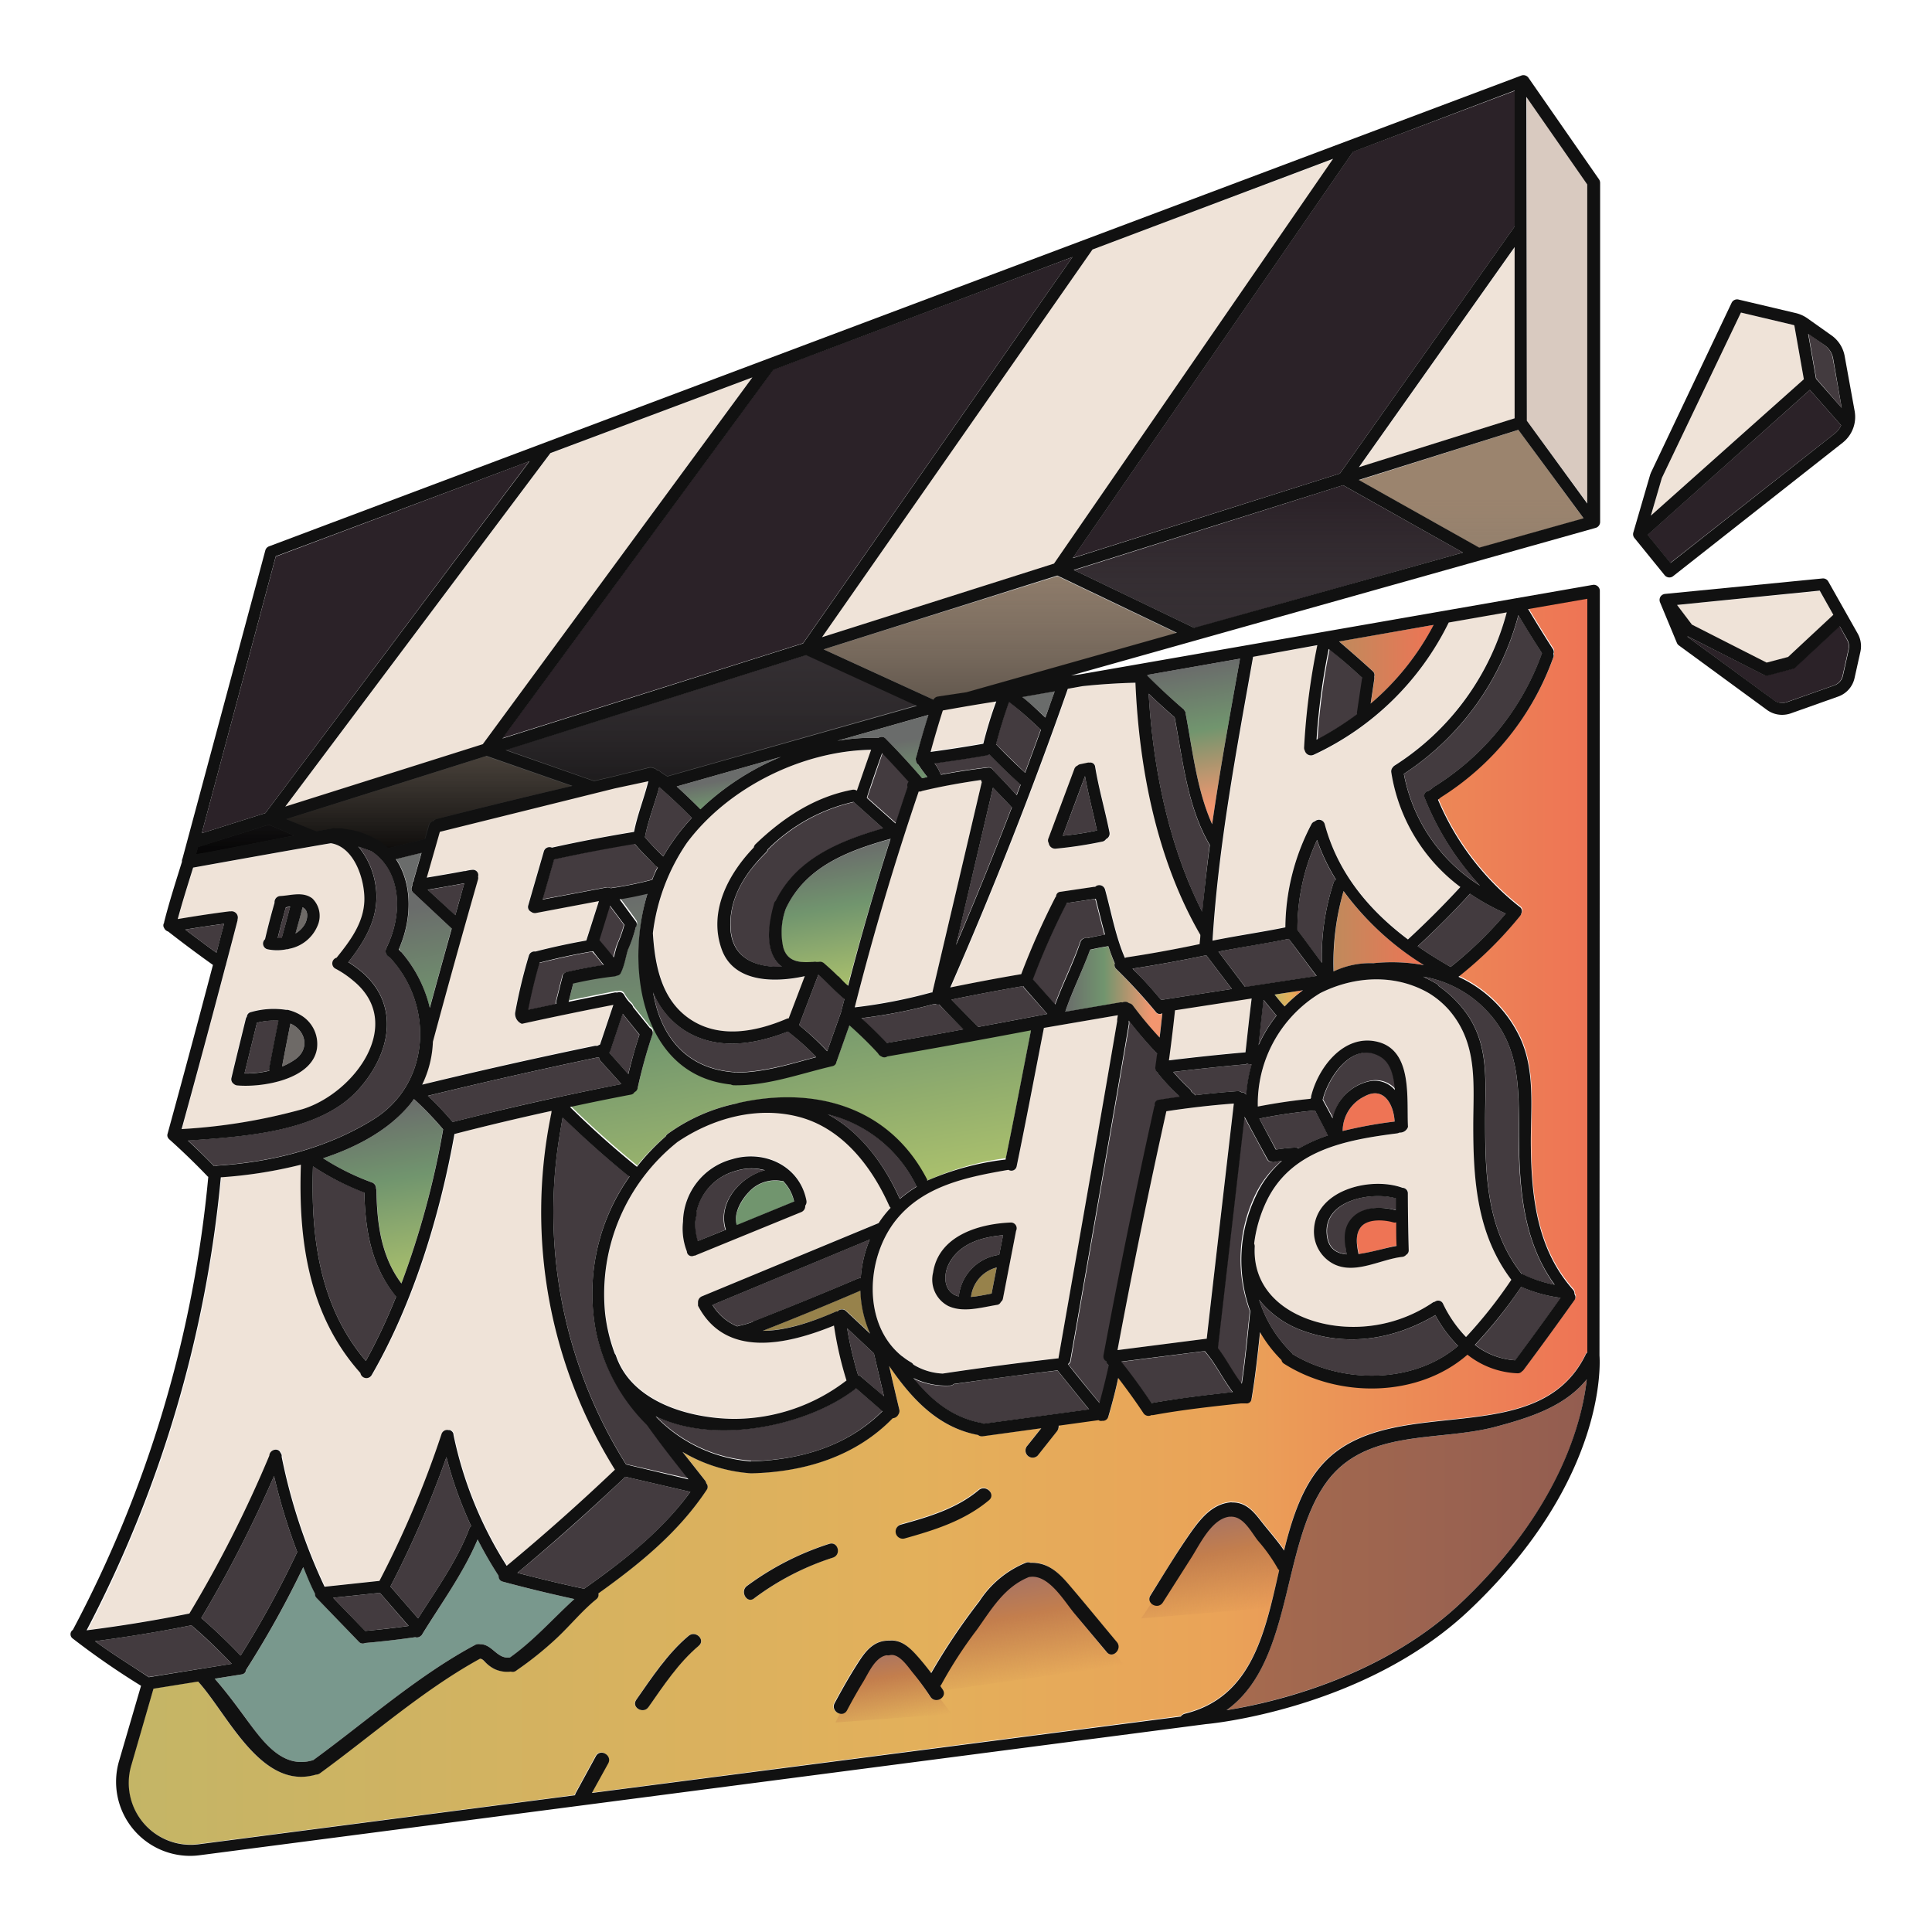 <svg id="Livello_1" data-name="Livello 1" xmlns="http://www.w3.org/2000/svg" xmlns:xlink="http://www.w3.org/1999/xlink" viewBox="0 0 270 270"><defs><style>.cls-1{fill:#433b3f;}.cls-2{fill:#efe3d8;}.cls-3{fill:#71956e;}.cls-4{fill:url(#linear-gradient);}.cls-5{fill:#97824b;}.cls-6{fill:#2b2228;}.cls-7{fill:#9b846e;}.cls-8{fill:url(#linear-gradient-2);}.cls-9{fill:url(#linear-gradient-3);}.cls-10{fill:#79988d;}.cls-11{fill:url(#linear-gradient-4);}.cls-12{fill:url(#linear-gradient-5);}.cls-13{fill:#ee7455;}.cls-14{fill:url(#linear-gradient-6);}.cls-15{fill:url(#linear-gradient-7);}.cls-16{fill:#6a6c6b;}.cls-17{fill:url(#linear-gradient-8);}.cls-18{fill:url(#linear-gradient-9);}.cls-19{fill:#6e6a67;}.cls-20{fill:url(#linear-gradient-10);}.cls-21{fill:url(#linear-gradient-11);}.cls-22{fill:#d9cac0;}.cls-23{fill:url(#linear-gradient-12);}.cls-24{fill:url(#linear-gradient-13);}.cls-25{fill:url(#linear-gradient-14);}.cls-26{fill:url(#linear-gradient-15);}.cls-27{fill:url(#linear-gradient-16);}.cls-28{fill:url(#linear-gradient-17);}.cls-29{fill:#111;}</style><linearGradient id="linear-gradient" x1="115.1" y1="167.57" x2="107.05" y2="121.88" gradientUnits="userSpaceOnUse"><stop offset="0" stop-color="#aac06d"/><stop offset="0.58" stop-color="#71956e"/><stop offset="1" stop-color="#6a6c6b"/></linearGradient><linearGradient id="linear-gradient-2" x1="119.16" y1="137.68" x2="115.83" y2="118.78" xlink:href="#linear-gradient"/><linearGradient id="linear-gradient-3" x1="102.64" y1="112.26" x2="101.73" y2="107.08" gradientUnits="userSpaceOnUse"><stop offset="0" stop-color="#71956e"/><stop offset="0.66" stop-color="#6a6c6b"/></linearGradient><linearGradient id="linear-gradient-4" x1="178.13" y1="139.52" x2="182.06" y2="139.52" gradientUnits="userSpaceOnUse"><stop offset="0" stop-color="#c4b566"/><stop offset="0.54" stop-color="#e3b05b"/><stop offset="0.75" stop-color="#eaa358"/><stop offset="1" stop-color="#ee7455"/></linearGradient><linearGradient id="linear-gradient-5" x1="56.94" y1="179.22" x2="52.59" y2="154.52" xlink:href="#linear-gradient"/><linearGradient id="linear-gradient-6" x1="162.43" y1="138.65" x2="148.86" y2="138.65" gradientUnits="userSpaceOnUse"><stop offset="0.11" stop-color="#f3966f"/><stop offset="0.6" stop-color="#71956e"/><stop offset="1" stop-color="#6a6c6b"/></linearGradient><linearGradient id="linear-gradient-7" x1="186.41" y1="130.15" x2="199.04" y2="130.15" gradientUnits="userSpaceOnUse"><stop offset="0" stop-color="#c08a5c"/><stop offset="1" stop-color="#ee7455"/></linearGradient><linearGradient id="linear-gradient-8" x1="61.09" y1="140.64" x2="57.35" y2="119.46" xlink:href="#linear-gradient-3"/><linearGradient id="linear-gradient-9" x1="124.78" y1="109.48" x2="123.29" y2="101.05" xlink:href="#linear-gradient-3"/><linearGradient id="linear-gradient-10" x1="171.41" y1="215.88" x2="221.75" y2="215.88" gradientUnits="userSpaceOnUse"><stop offset="0" stop-color="#a66b4f"/><stop offset="1" stop-color="#935d50"/></linearGradient><linearGradient id="linear-gradient-11" x1="17.96" y1="170.69" x2="221.89" y2="170.69" xlink:href="#linear-gradient-4"/><linearGradient id="linear-gradient-12" x1="170.68" y1="114.98" x2="166.84" y2="93.18" xlink:href="#linear-gradient-6"/><linearGradient id="linear-gradient-13" x1="187.16" y1="92.83" x2="200.39" y2="92.83" xlink:href="#linear-gradient-7"/><linearGradient id="linear-gradient-14" x1="124.76" y1="59.44" x2="124.76" y2="120.52" gradientUnits="userSpaceOnUse"><stop offset="0.17" stop-color="#707070" stop-opacity="0"/><stop offset="1" stop-color="#010101" stop-opacity="0.97"/></linearGradient><linearGradient id="linear-gradient-15" x1="125.02" y1="240.93" x2="123.13" y2="230.22" gradientUnits="userSpaceOnUse"><stop offset="0" stop-color="#c37e4d" stop-opacity="0"/><stop offset="0.61" stop-color="#c37e4d"/><stop offset="1" stop-color="#a47366"/></linearGradient><linearGradient id="linear-gradient-16" x1="143.52" y1="235.05" x2="140.88" y2="220.09" xlink:href="#linear-gradient-15"/><linearGradient id="linear-gradient-17" x1="170.14" y1="226.09" x2="167.59" y2="211.63" xlink:href="#linear-gradient-15"/></defs><title>logo-beciak</title><path class="cls-1" d="M128.13,165.8l-.06-.08a18.68,18.68,0,0,0-12.52-10.06c4.68,2.44,8.07,7.1,10.2,11.86A18.21,18.21,0,0,1,128.13,165.8Z"/><path class="cls-2" d="M124.52,168.71a.75.75,0,0,1-.2-.28c-2.45-5.49-6.54-10.82-12.6-12.42-5.85-1.55-12.06.2-17,3.51l0,0a27.21,27.21,0,0,0-10.11,23.9A23.65,23.65,0,0,0,86,189.14a1,1,0,0,1,.15.25c2.17,6.51,10.27,8.8,16.46,8.86a25.76,25.76,0,0,0,15.77-5.37,50.12,50.12,0,0,1-1.75-7.67c-6.4,2.61-15.09,4.7-19-2.77,0,0,0-.07,0-.11a.83.83,0,0,1,0-.15,1,1,0,0,1,0-.16.9.9,0,0,1,.55-.9l24.74-10.27A15.55,15.55,0,0,1,124.52,168.71Zm-12-.26a.89.89,0,0,1-.55.9l-14.67,6a1,1,0,0,1-.21.09l-.11,0a.69.69,0,0,1-1-.6,8.81,8.81,0,0,1-.54-4.15,9.22,9.22,0,0,1,6.87-8.73c4.5-1.4,9.46.9,10.36,5.71A.87.87,0,0,1,112.51,168.45Z"/><path class="cls-1" d="M106.86,163.57a7.06,7.06,0,0,0-4.09.1,7.64,7.64,0,0,0-5.48,5.77.85.85,0,0,1,0,.48,7.26,7.26,0,0,0-.18,1,9.2,9.2,0,0,0,.37,2.55h0l3.89-1.6C100.22,168.21,103.3,164.51,106.86,163.57Z"/><path class="cls-3" d="M109.11,165.06a5,5,0,0,0-4.54,1.65c-1,1.11-2.09,3-1.61,4.53l8-3.3a5.86,5.86,0,0,0-1.57-2.89A.76.76,0,0,1,109.11,165.06Z"/><path class="cls-1" d="M123.35,105.22q-1.06,3.09-2.12,6.18a.35.35,0,0,0,0,.08l4,3.56c.55-1.69,1.09-3.38,1.67-5.06a.74.74,0,0,1,.23-.73C125.86,107.88,124.62,106.53,123.35,105.22Z"/><path class="cls-4" d="M129.57,165a38.51,38.51,0,0,1,10.82-3.12,1,1,0,0,1,.18,0c1.24-6,2.39-12,3.56-18.08q-10,1.9-20.08,3.65a.72.72,0,0,1-.82,0,.9.9,0,0,1-.47-.43c-1.28-1.37-2.63-2.67-4-3.92l-1.83,5.17,0,0a.69.69,0,0,1-.56.54c-4.59,1.07-9,2.75-13.79,2.67a.94.94,0,0,1-.39-.11c-12.47-1.29-14.82-16.3-11.66-26.65-1.29.31-2.58.57-3.89.78.76,1,1.51,2,2.26,3.07a.66.66,0,0,1,0,.81,19,19,0,0,1-1.07,3.11c-.4,1.08-.55,2.21-1,3.25a.67.67,0,0,1-.59.42.76.76,0,0,1-.3.1,51.46,51.46,0,0,0-5.78,1c-.22.85-.43,1.7-.65,2.56,2.12-.44,4.25-.87,6.37-1.29a.8.8,0,0,1,.41,0,.75.75,0,0,1,1,.35,5.28,5.28,0,0,0,1,1.28.87.87,0,0,1,.23.4l2.34,2.91s0,0,0,0a.72.72,0,0,1,.37.91,72.4,72.4,0,0,0-2.07,7.5.74.74,0,0,1-.43.55.71.71,0,0,1-.53.36q-4.26.81-8.49,1.73,4.44,4.36,9.28,8.3s0,.05.06.07A30.33,30.33,0,0,1,93,158.82a.87.87,0,0,1,.27-.34,25.19,25.19,0,0,1,9.66-4.27l.09,0c10.69-2.46,21.24.42,26.48,10.69A.53.53,0,0,1,129.57,165Z"/><path class="cls-2" d="M164.18,141.14q-.37,3.53-.85,7c3.54-.43,7.09-.81,10.64-1.12h.09c.28-2.53.55-5,.83-7.58Z"/><path class="cls-1" d="M174,148.75q-5,.45-10,1.05a29.09,29.09,0,0,0,2.31,2.4.79.79,0,0,1,.22.35,2.91,2.91,0,0,0,.27.24,1.1,1.1,0,0,1,.26.27q3-.36,5.92-.57a.73.73,0,0,1,.54.17.71.71,0,0,1,.68.33,20.75,20.75,0,0,1,.76-4.27.86.86,0,0,1-.57-.08A.8.8,0,0,1,174,148.75Z"/><path class="cls-1" d="M117.54,141.44h0c.15-.62.32-1.23.48-1.85-1.3-1-2.4-2.31-3.64-3.42l-2.71,7.09a37.48,37.48,0,0,1,3.94,3.61Z"/><path class="cls-1" d="M149,126.21s0,0,0,.05a103.21,103.21,0,0,0-4.7,10.6l3.12,3.51c1.07-3,2.5-5.75,3.52-8.72a.85.85,0,0,1,1-.55c.8-.18,1.6-.34,2.4-.47-.46-1.67-.86-3.37-1.29-5Z"/><path class="cls-1" d="M120.3,178.62a16.71,16.71,0,0,1,1.27-5.42h0l-22,9.15a7.44,7.44,0,0,0,3.48,3,.87.87,0,0,1,.17-.07,11.82,11.82,0,0,0,2-.58q7.37-2.88,14.64-6A.81.81,0,0,1,120.3,178.62Z"/><path class="cls-1" d="M143,137.81c-3.37.57-6.72,1.21-10.06,1.89,1.23,1.25,2.46,2.51,3.7,3.76,0,0,0,0,0,.06,3.23-.59,6.47-1.2,9.7-1.82l-3.24-3.65A.75.75,0,0,1,143,137.81Z"/><path class="cls-5" d="M117.07,183.25a.82.82,0,0,1,1.2-.05l3.36,3.15a15.85,15.85,0,0,1-1.36-6q-6.8,2.91-13.68,5.62l0,0-.08,0c3.5,0,7.37-1.4,10.4-2.7A.65.65,0,0,1,117.07,183.25Z"/><path class="cls-2" d="M83.4,146.14l.42-.2,1.86-5.54q-6.41,1.26-12.79,2.65a1.52,1.52,0,0,1-.94-1.52,72.75,72.75,0,0,1,1.92-8,.8.8,0,0,1,.91-.58q3.54-.91,7.12-1.54l1.76-5.51-8.79,1.66a.84.84,0,0,1-.69-.17.74.74,0,0,1-.39-.91c.72-2.51,1.45-5,2.17-7.51a.82.82,0,0,1,1.08-.55q5.71-1.24,11.48-2.2h0c.5-2.41,1.44-4.69,2-7.08l-4.69,1-24.45,6.07-.57,2h0l-1.26,4.4c1.74-.29,3.48-.58,5.21-.91H65a5.17,5.17,0,0,1,1-.18.74.74,0,0,1,.79.94.83.83,0,0,1,0,.38q-3.24,11.33-6.31,22.7a14.92,14.92,0,0,1-1.49,6q12-2.91,24-5.43A.93.93,0,0,1,83.4,146.14Z"/><path class="cls-1" d="M86.31,131.75a17,17,0,0,0,.88-2.51l-2-2.67-1.53,4.81c.69.79,1.36,1.6,2,2.42C85.9,133.12,86,132.42,86.31,131.75Z"/><path class="cls-1" d="M82.74,133c-2.49.42-5,1-7.41,1.59q-.94,3.25-1.59,6.58l3.92-.83a.85.85,0,0,1,0-.35c.28-1.11.56-2.23.85-3.34a.73.73,0,0,1,.37-.65.54.54,0,0,1,.2-.1h0c1.74-.43,3.49-.76,5.26-1-.51-.64-1-1.27-1.58-1.9Z"/><path class="cls-1" d="M175.86,146.07a19.56,19.56,0,0,1,2.51-4.13l-1.81-2.21Q176.2,142.91,175.86,146.07Z"/><path class="cls-1" d="M130.59,140.31a73,73,0,0,1-10.24,2c1.23,1.11,2.41,2.25,3.54,3.46q5.39-.93,10.76-1.91c-1.14-1.17-2.29-2.33-3.43-3.49A1,1,0,0,1,130.59,140.31Z"/><path class="cls-6" d="M70.67,104.79,83,109.12l2.43-.56,5.32-1.32a.9.9,0,0,1,.56.07.79.79,0,0,1,.48.28l.07,0a.82.82,0,0,1,.36.18l.18.16.85.54,34.9-9.92L112.7,91.51Z"/><path class="cls-1" d="M64.88,123.49l-.17,0c-1.64.31-3.29.59-4.94.87l3.86,3.58C64,126.45,64.45,125,64.88,123.49Z"/><path class="cls-7" d="M40,114.47l4.09,1.74,2.25-.41a1,1,0,0,1,.42,0c.23,0,.45,0,.68,0l.35,0h0l.42.09a10.84,10.84,0,0,1,4.24,1.42l.4.15a1,1,0,0,1,.26.15l1.08.94,5.15-1.28.5-1.74.07-.24s0,0,0,0a.78.78,0,0,1,.19-.32l.09-.07a.53.53,0,0,1,.21-.11s0,0,.07,0a.72.72,0,0,1,.44-.3q9.45-2.42,19-4.63l-12-4.19Z"/><path class="cls-2" d="M96,117.78a28.38,28.38,0,0,0-4.73,12.66c.33,4.5,1.23,9.43,5.29,12.08s9.18,1.69,13.4-.11a.61.61,0,0,1,.29-.06l2.25-5.9c-4.27.94-9.92.9-11.6-3.72-1.91-5.25.88-10.53,4.47-14.26a.85.85,0,0,1,.23-.45c3.83-3.68,8.25-6.64,13.55-7.62a.91.91,0,0,1,.62.12c.66-1.9,1.31-3.81,2-5.72C112.05,104.94,101.73,110.06,96,117.78Z"/><path class="cls-1" d="M108.45,125.92c2.91-5.93,9-8.4,15-10.14l-4.12-3.69a24.7,24.7,0,0,0-12,6.65.85.85,0,0,1-.22.39c-2.86,2.8-5.11,6.14-5,10.29.06,4.52,3.53,5.82,7.2,5.71a4,4,0,0,1-1-1.1c-1.33-2.26-.74-5.39,0-7.75A.78.78,0,0,1,108.45,125.92Z"/><path class="cls-1" d="M110.11,144.14c-4.65,1.87-10,2.69-14.44-.16a11.56,11.56,0,0,1-4.39-5.33c1,5.86,4.35,10.62,11.25,11.16a.59.59,0,0,1,.19.05c3.91,0,7.59-1.16,11.33-2.15a34.83,34.83,0,0,0-3.88-3.5A.2.2,0,0,1,110.11,144.14Z"/><path class="cls-8" d="M124.42,117.26c-5.91,1.66-11.9,3.88-14.66,9.81a9.68,9.68,0,0,0-.33,5.4c.61,1.93,2.34,2.09,4,2l.17,0a.83.83,0,0,1,.44,0h.15a.61.61,0,0,1,.14,0,.86.86,0,0,1,.77.17c.7.59,1.38,1.2,2,1.85.45.45.87,1,1.34,1.39Q121.19,127.45,124.42,117.26Z"/><path class="cls-1" d="M90.13,117a35.87,35.87,0,0,0,2.56,2.67,29.42,29.42,0,0,1,4-5.39c-1.47-1.49-3-2.92-4.56-4.31C91.51,112.35,90.59,114.62,90.13,117Z"/><path class="cls-1" d="M77.4,120.07c-.53,1.87-1.07,3.73-1.61,5.6L84.72,124a.89.89,0,0,1,.59.1,50.25,50.25,0,0,0,5.81-1.18c.13-.32.27-.64.41-1s.25-.49.37-.73a1.23,1.23,0,0,1-.25-.17c-1-1-2.08-2-3-3.15Q83,118.83,77.4,120.07Z"/><path class="cls-9" d="M97.89,113.1a36.13,36.13,0,0,1,11.26-7.33l-14.58,4.14Q96.27,111.47,97.89,113.1Z"/><path class="cls-1" d="M87,141.67l-1.74,5.2a.8.8,0,0,1-.14.24l2.67,3c.45-1.85,1-3.69,1.55-5.5Z"/><path class="cls-1" d="M46.56,223.29,51,227.92q3-.27,6.08-.69l-4-4.63Z"/><path class="cls-1" d="M38.3,206.27a174.25,174.25,0,0,1-10.17,19.85c1.92,1.66,3.75,3.42,5.5,5.25a135.33,135.33,0,0,0,7.91-14.48A81.34,81.34,0,0,1,38.3,206.27Z"/><path class="cls-10" d="M34.58,240.45c2.17,3,5,6.86,9.22,5.52,7.34-5.35,14.62-11.83,22.63-16.1a1,1,0,0,1,.68-.09c1.69,0,2.38,2.13,4.17,1.85,3.39-2.38,6-5.43,9-8.16-3.36-.73-6.7-1.53-10-2.43a.76.76,0,0,1-.59-.82,56.08,56.08,0,0,1-2.93-5.08c-2,4.66-5.07,8.92-7.71,13.2a.62.62,0,0,1-.23.28.79.79,0,0,1-.78.18q-3.49.49-7,.81a.74.74,0,0,1-.89-.18l-5.9-6.11a.78.78,0,0,1-.23-.61c-.58-1.23-1.12-2.46-1.63-3.7a136.24,136.24,0,0,1-8,14.37.68.68,0,0,1-.61.62l-3.75.6C31.64,236.47,33.12,238.44,34.58,240.45Z"/><path class="cls-11" d="M182.06,138.39l-3.93.6c.45.56.91,1.11,1.37,1.66A19.15,19.15,0,0,1,182.06,138.39Z"/><path class="cls-1" d="M65.57,213.66a.79.79,0,0,1,.28-.38,55.69,55.69,0,0,1-3.46-9.65,140.49,140.49,0,0,1-7.83,18.09l3.87,4.45C61,222.15,63.9,218.07,65.57,213.66Z"/><path class="cls-1" d="M161.38,154.7a.69.69,0,0,1,.07-.15.67.67,0,0,1,.59-.81q1.44-.23,2.88-.42s-.09-.1-.13-.16a0,0,0,0,1,0,0,28.73,28.73,0,0,1-2.81-3,1.19,1.19,0,0,1-.08-.16.89.89,0,0,1-.37-.85c.09-.63.17-1.26.25-1.88l-.08-.05a57.72,57.72,0,0,1-3.88-4.54l0,.26a.08.08,0,0,0,0,0,1,1,0,0,1,0,.24c-2.67,15.66-5.44,31.31-8.18,47a.71.71,0,0,1-.33.5c1.46,1.82,2.92,3.64,4.41,5.44.47-1.74.91-3.48,1.29-5.24l-.16-.21a.9.9,0,0,1-.18-.35.83.83,0,0,1-.31-.84Q157.55,172,161.38,154.7Z"/><path class="cls-1" d="M96.48,208.49l-9.08-2.11q-7.32,7-15.09,13.43c3.09.81,6.2,1.56,9.32,2.22C87.15,218.13,92.51,214,96.48,208.49Z"/><path class="cls-1" d="M195.13,169.12c0-.55,0-1.1,0-1.66-3.54-1-9.78.28-9.68,4.67.06,2.21,1.21,3,2.77,3.16-.33-1.81-.41-3.81,1-5.22S193.23,168.6,195.13,169.12Z"/><path class="cls-12" d="M61.91,157.83a45.5,45.5,0,0,0-4.09-4.24c-.22.31-.44.62-.69.91-2.9,3.47-7.27,5.82-12,7.37A34.46,34.46,0,0,0,52,165.25a.85.85,0,0,1,.57.84,1,1,0,0,1,.06.26c.07,4.64.65,9.25,3.47,13A120.33,120.33,0,0,0,61.91,157.83Z"/><path class="cls-1" d="M179.08,162.25c-.32,0-.65.08-1,.15a.87.87,0,0,1-.43,0,.74.74,0,0,1-.59-.41q-1.6-3-3.2-5.91l-3.72,32.32c1.21,1.61,2.1,3.43,3.34,5,.5-3.34.81-6.72,1.17-10.08,0-.05,0-.08,0-.13a20.82,20.82,0,0,1,.67-16A14.61,14.61,0,0,1,179.08,162.25Z"/><path class="cls-1" d="M199.69,110.51a4.88,4.88,0,0,0,.73-.56.71.71,0,0,1,.2-.12,36.4,36.4,0,0,0,14.89-18.55q-1.69-2.62-3.3-5.31a38.1,38.1,0,0,1-16,22.18,23.56,23.56,0,0,0,10.65,15.63,39.61,39.61,0,0,1-7.75-12.28A.7.7,0,0,1,199.69,110.51Z"/><path class="cls-13" d="M194.75,170.77c-1.32-.38-3.39-.59-4.43.55s-.68,2.64-.41,3.92c1.81-.22,3.81-.87,5.3-1.17,0-1.1,0-2.19-.05-3.29A.82.82,0,0,1,194.75,170.77Z"/><path class="cls-1" d="M182.13,186a13.6,13.6,0,0,1-6.17-4.36,17.94,17.94,0,0,0,4.55,7.42,1.07,1.07,0,0,1,.13.19c6.89,4.17,16.88,4.2,23.13-1.15a18.66,18.66,0,0,1-3.18-4.3C195,187.12,188.48,188.27,182.13,186Z"/><path class="cls-2" d="M211.22,178.86c-4.76-6.3-5.31-13.77-5.32-21.46,0-5.82.72-11.46-3.38-16.23a12.28,12.28,0,0,0-2.83-2.37c-4.7-2.74-10.39-2.43-15.18,0h0a18.09,18.09,0,0,0-8.72,15.85c2.44-.47,4.89-.84,7.37-1.08a.8.8,0,0,1,.08-.16c0-.06,0-.12,0-.18,1-4,4.51-8.71,9.18-7.65,5.08,1.15,4.14,8,4.36,11.91a1.18,1.18,0,0,1-1.2.8,1,1,0,0,1-.32.11c-7.18.92-14.83,2.32-18.26,9.5a19.11,19.11,0,0,0-1.72,5.92.82.82,0,0,1,.08.4c-.36,6.92,5.69,10.49,11.76,11.12A19.79,19.79,0,0,0,200.25,182a.79.79,0,0,1,.28-.1.74.74,0,0,1,1.13.27,17.48,17.48,0,0,0,3.23,4.63A64.1,64.1,0,0,0,211.22,178.86Zm-14.66-3.52a.85.85,0,0,1-.55.29c-3,.33-6.43,2.44-9.44,1.07a5.1,5.1,0,0,1-2.89-5c.37-5.48,8-7.32,12.36-5.72a.77.77,0,0,1,.75.8c0,2.63.05,5.25.12,7.88A.71.71,0,0,1,196.56,175.34Z"/><path class="cls-1" d="M83.31,186.11A28.19,28.19,0,0,1,88,164.37a1.46,1.46,0,0,1-.3-.16q-4.72-3.84-9.07-8.09c-.09.54-.19,1.07-.27,1.61,0,0,0,0,0,0a66.27,66.27,0,0,0,9.13,46.89l8.73,2c-2-2.49-4-5-5.8-7.59A25.86,25.86,0,0,1,83.31,186.11Z"/><path class="cls-1" d="M164.15,100.26c-1.24-1.07-2.44-2.17-3.63-3.31.6,10.34,2.79,21.29,7.52,30.56.27-3.14.62-6.27,1-9.4C165.92,112.76,165.3,106.27,164.15,100.26Z"/><path class="cls-1" d="M162.26,139.74l9.89-1.53-3.58-4.71q-5.12,1.08-10.27,1.87C159.67,136.78,161,138.23,162.26,139.74Z"/><path class="cls-14" d="M154.88,132.26c-.85.13-1.7.3-2.54.49-1.07,2.93-2.47,5.72-3.48,8.67l7.6-1.3a.8.8,0,0,1,.38,0,.94.94,0,0,1,.61-.07,1,1,0,0,1,.31.17.86.86,0,0,1,.57.35,52.94,52.94,0,0,0,3.72,4.46c.14-1.13.26-2.27.38-3.4a.67.67,0,0,1-.91-.18,75.24,75.24,0,0,0-5.53-6,.76.76,0,0,1-.21-.77C155.44,133.87,155.15,133.07,154.88,132.26Z"/><path class="cls-15" d="M186.41,135.76a11.88,11.88,0,0,1,5.56-1.15,24.91,24.91,0,0,1,7.07.27,40,40,0,0,1-11.28-10.34,35.94,35.94,0,0,0-1.35,11.22Z"/><path class="cls-1" d="M170.28,133l3.76,4.95,9.93-1.53c-1.29-1.73-2.56-3.49-3.87-5.21C176.84,131.85,173.54,132.32,170.28,133Z"/><path class="cls-2" d="M128.52,110.56l-.11,0q-5.09,14.89-8.94,30.16a71.09,71.09,0,0,0,10.71-2.08h.14q3.45-14.72,6.91-29.42a.78.78,0,0,1-.11-.2c-2.77.36-5.51.84-8.24,1.44A.66.66,0,0,1,128.52,110.56Z"/><path class="cls-1" d="M181.31,130c1.16,1.52,2.28,3.07,3.42,4.6a33.11,33.11,0,0,1,1.64-11.25.87.87,0,0,1,.32-.4,28,28,0,0,1-2.64-5.54A29.46,29.46,0,0,0,181.31,130Z"/><path class="cls-1" d="M133.61,132q4.08-9.54,7.8-19.23s0,0-.06,0c-.85-.91-1.71-1.8-2.58-2.7Z"/><path class="cls-16" d="M147.39,96.58l-4.55.8c1.11.92,2.2,1.87,3.25,2.86C146.53,99,147,97.8,147.39,96.58Z"/><path class="cls-1" d="M139.17,104s.05,0,.07.05q2,2,4,3.91c.74-2,1.48-4,2.2-6C144,100.59,142.53,99.28,141,98Q139.94,100.95,139.17,104Z"/><path class="cls-17" d="M56,133l.05,0a18.5,18.5,0,0,1,4,7.82q1.52-5.55,3.06-11.08s0,0,0,0l-5.35-5a.74.74,0,0,1-.14-1,.73.73,0,0,1,.18-.65c0-.05,0-.09,0-.15.37-1.26.73-2.52,1.09-3.78l-3.54.87c2.25,3.36,2.36,8.19.41,12.6A4.12,4.12,0,0,1,56,133Z"/><path class="cls-1" d="M43.74,163c-.33,9.74.87,19.55,7.39,27.18a80.4,80.4,0,0,0,4.24-9h0c-3.48-4.17-4.33-9.26-4.45-14.55A36.79,36.79,0,0,1,43.74,163Z"/><path class="cls-2" d="M130,105c2.46-.33,4.92-.71,7.36-1.14h0c.5-2,1.1-4,1.79-5.92-2.5.38-5,.81-7.47,1.26Q130.83,102.12,130,105Z"/><path class="cls-1" d="M142.62,109.63q-2.26-2.07-4.41-4.26a.86.86,0,0,1-.36.16c-2.41.42-4.83.78-7.26,1.11a5.43,5.43,0,0,1,.83,1.49h0l.08.1q3.27-.62,6.59-1a.68.68,0,0,1,.73.45h0c1.1,1.12,2.17,2.25,3.24,3.4Z"/><path class="cls-18" d="M129.78,99.91,117,103.53a30.42,30.42,0,0,1,5.77-.42.75.75,0,0,1,1,.12c1.76,1.78,3.45,3.63,5.09,5.53l.74-.17a21,21,0,0,1-1.26-1.72.75.75,0,0,1-.35-.64.69.69,0,0,1,.08-.49C128.6,103.79,129.17,101.84,129.78,99.91Z"/><path class="cls-1" d="M40.55,126.74l-.61.1c-.41,1.42-.79,2.85-1.13,4.29a3.5,3.5,0,0,0,.56,0C39.78,129.66,40.17,128.2,40.55,126.74Z"/><polygon class="cls-6" points="73.97 64.46 38.54 77.78 28.2 116.44 37.09 113.63 73.97 64.46"/><polygon class="cls-2" points="67.47 104.03 105.15 52.74 76.92 63.35 39.87 112.75 67.47 104.03"/><path class="cls-19" d="M42.49,129.33c.52-.76.73-2.11-.21-2.53-.31,1.22-.65,2.44-1,3.65A3.74,3.74,0,0,0,42.49,129.33Z"/><path class="cls-1" d="M31.31,129.1q-2.71.36-5.42.81c1.43,1.1,2.89,2.18,4.36,3.24C30.6,131.8,31,130.45,31.31,129.1Z"/><polygon class="cls-6" points="112.23 89.89 149.88 35.92 108.05 51.65 70.2 103.16 112.23 89.89"/><path class="cls-6" d="M41.11,116.77l-3.55-1.52-9.88,3.12-.27,1,.17,0C32.1,118.55,36.6,117.63,41.11,116.77Z"/><polygon class="cls-7" points="206.75 76.58 221.33 72.47 212.21 60.07 189.91 67.11 206.75 76.58"/><polygon class="cls-2" points="147.3 78.8 186.32 22.23 152.68 34.87 114.88 89.05 147.3 78.8"/><polygon class="cls-6" points="187.26 66.17 211.69 31.64 211.69 12.69 189.09 21.19 149.92 77.97 187.26 66.17"/><polygon class="cls-2" points="189.93 65.33 211.69 58.46 211.69 34.57 189.93 65.33"/><path class="cls-2" d="M49.34,137l0,0a13.59,13.59,0,0,0-2.47-1.64.83.83,0,0,1,.2-1.51c1.88-2.34,3.79-4.87,3.88-8,.08-2.82-1.34-7.48-4.68-8-3.65.61-12.65,2.22-19.25,3.41-.74,2.39-1.5,4.78-2.15,7.19,2.38-.4,4.77-.77,7.17-1.07a.58.58,0,0,1,.19,0,.87.87,0,0,1,1,1.11.56.56,0,0,1,0,.13c-.53,2-1.07,4.07-1.6,6.1a1,1,0,0,1-.08.29q-3,11.41-6.12,22.8A79.84,79.84,0,0,0,42.32,155C49.6,152.72,56.79,143,49.34,137ZM37,131.28q.6-2.57,1.33-5.1a.85.85,0,0,1,.81-.94c1.49-.07,3.13-.69,4.46.33a3.4,3.4,0,0,1,.75,3.8,5.39,5.39,0,0,1-4,3.25.72.72,0,0,1-.33.06,6.53,6.53,0,0,1-2.68,0A.81.81,0,0,1,37,131.28ZM33.1,151.66a.87.87,0,0,1-.43-.17l-.17-.14h0a.79.79,0,0,1-.2-.76c.67-2.74,1.35-5.48,2-8.22a.75.75,0,0,1,.15-.31.72.72,0,0,1,.59-.65,11.42,11.42,0,0,1,4.89-.31l.23,0a6.23,6.23,0,0,1,1.79.72,4.68,4.68,0,0,1,2.34,4.67C43.64,150.9,36.58,152,33.1,151.66Z"/><path class="cls-1" d="M32.39,232.52c-1.8-1.88-3.68-3.68-5.64-5.38-4.47.9-9,1.63-13.47,2.22,2.42,1.78,5,3.37,7.51,5Z"/><path class="cls-20" d="M209.06,199.38c-8.08,2.17-18.29.16-23.79,7.91-6.27,8.85-4.56,25-13.86,31.71,6.36-1.05,21.67-4.54,32.76-15,14-13.19,17-25.62,17.58-31.22C218.68,196.56,213.85,198.1,209.06,199.38Z"/><path class="cls-1" d="M86.84,151.51l-2.92-3.24a.84.84,0,0,1-.2-.47.76.76,0,0,1-.3,0q-11.85,2.47-23.63,5.35a42.88,42.88,0,0,1,3.47,3.66Q75,153.78,86.84,151.51Z"/><path class="cls-6" d="M257.07,87.47l-6.18,5.76a.72.72,0,0,1-.36.2l-3.51.93a.76.76,0,0,1-.21,0,.87.87,0,0,1-.39-.1L235.8,88.9l0,.08,12.1,8.89a1.91,1.91,0,0,0,1.76.26l6.63-2.34a1.89,1.89,0,0,0,1.22-1.38l.81-3.65a1.92,1.92,0,0,0-.2-1.35Z"/><path class="cls-2" d="M37.73,203.4c0-.85,1.27-1.18,1.57-.38a.62.62,0,0,1,.15.53,79.11,79.11,0,0,0,6,18.17l7.67-.82a138.73,138.73,0,0,0,8.67-20.5.83.83,0,0,1,1-.57h0l.16,0a.71.71,0,0,1,.18.08l.12.1.06.06a.68.68,0,0,1,.16.44,54.8,54.8,0,0,0,7.43,18.29q7.77-6.48,15.13-13.44a68,68,0,0,1-9-49.27v0c0-.29.09-.58.14-.87q-6.81,1.5-13.57,3.23c-2,11.33-5.78,23.75-11.58,33.71a.85.85,0,0,1-1.56-.31c-7.26-8.09-8.69-18.61-8.32-29.11a63.21,63.21,0,0,1-11.19,1.76,170.22,170.22,0,0,1-18.67,63.28q7.23-.9,14.37-2.35A171.54,171.54,0,0,0,37.73,203.4Z"/><path class="cls-19" d="M40.59,143.05q-.6,3-1.17,6a9.23,9.23,0,0,0,1.75-.94C43.36,146.65,42.75,144,40.59,143.05Z"/><polygon class="cls-2" points="246.9 92.64 249.89 91.85 256.21 85.95 254.31 82.58 234.37 84.54 236.46 87.33 246.9 92.64"/><path class="cls-1" d="M30.21,162.94a.88.88,0,0,1,.29-.07c7.53-.5,15.28-2.43,21.74-6.48,7.77-4.87,8.43-15.44,2.67-22.12,0,0,0,0,0,0a3.64,3.64,0,0,0-.5-.54.88.88,0,0,1-.49-1,2.17,2.17,0,0,1,.07-.24c2.49-5,2-10.93-2.11-13.57l-1.79-.63a11,11,0,0,1,2.38,5.29c.71,4.27-1.27,7.66-3.78,10.87a16.62,16.62,0,0,1,1.83,1.32v0c5.41,4.57,4.17,11.42-.46,16.52-5.4,5.94-16,6.53-23.79,7.09q1.88,1.74,3.66,3.57Z"/><path class="cls-1" d="M35.91,142.93,34.17,150a13.93,13.93,0,0,0,3.47-.38.82.82,0,0,1,0-.27q.63-3.37,1.31-6.73A10.1,10.1,0,0,0,35.91,142.93Z"/><path class="cls-21" d="M213.62,85c1.11,1.87,2.26,3.73,3.44,5.56a.71.71,0,0,1,.09.68.69.69,0,0,1,0,.47,38.32,38.32,0,0,1-15.72,19.6s0,0,0,0-.27.23-.41.33a37.66,37.66,0,0,0,11.44,15,.68.68,0,0,1,.22.85.87.87,0,0,1-.18.39,55.06,55.06,0,0,1-8.62,8.51,17.56,17.56,0,0,1,8.4,8.09c2.43,4.76,1.67,10.31,1.72,15.47.07,7.25.85,14.51,5.87,20.15a.83.83,0,0,1,.22.64.69.69,0,0,1,0,.84c-2.33,3.27-4.68,6.51-7.08,9.72a.82.82,0,0,1-.24.22.78.78,0,0,1-.63.28,12,12,0,0,1-7-2.6c-6.91,6-18,6.1-25.62,1.27a.76.76,0,0,1-.37-.52,18.73,18.73,0,0,1-3-3.9c-.33,3.13-.66,6.26-1.19,9.36a.68.68,0,0,1-.75.6l-.07,0-.41,0-.12,0h-.14c-4.09.44-8.19.89-12.24,1.63a1,1,0,0,1-.25,0,.84.84,0,0,1-1.13-.28c-1.11-1.68-2.3-3.31-3.52-4.91-.41,1.81-.86,3.62-1.38,5.41a.79.79,0,0,1-.86.58.63.63,0,0,1-.51-.09l-5.57.77a1.18,1.18,0,0,1-.26.81L145,203.42a1,1,0,0,1-1.41,0,1,1,0,0,1,0-1.42l1.92-2.43-8.15,1.12a.89.89,0,0,1-.69-.18c-5.63-1-9.34-5.15-12.42-9.64q.7,3,1.42,6.09a.84.84,0,0,1-.12.67.94.94,0,0,1-.8.54c-5.22,5.37-12.37,7.53-19.76,7.7h-.07a21.55,21.55,0,0,1-9.56-3l3.15,4a1,1,0,0,1,.18.4.73.73,0,0,1,.05.91c-3.94,6-9.4,10.37-15.13,14.47a.79.79,0,0,1-.3.82c-2,1.61-3.58,3.59-5.43,5.34a48,48,0,0,1-5.67,4.57h0l-.08.06a.81.81,0,0,1-.76.14,4.2,4.2,0,0,1-2.28-.36,4.83,4.83,0,0,1-1.12-.79c-.28-.25-.53-.6-.91-.65-7.9,4.29-15.1,10.68-22.35,16a.91.91,0,0,1-.55.19c-7.7,2.31-12.36-8.44-16.49-13l-6.24,1-3.14,10.73a8.65,8.65,0,0,0,9.43,11l52.59-6.85a1,1,0,0,1,.08-.26l2.83-5.19c.62-1.13,2.34-.12,1.73,1l-2.25,4.13,82.33-10.73a1,1,0,0,1,.56-.39c9.36-2.3,11.17-11.26,13.19-20.07a.91.91,0,0,1-.27-.35,23.29,23.29,0,0,0-2.71-3.78c-1-1.26-2-3.44-3.84-3.34l-.15,0c-2.48.32-4.12,3.87-5.29,5.7l-4,6.29c-.69,1.08-2.42.07-1.72-1,2-3.06,3.81-6.24,5.92-9.19,1.31-1.84,2.82-3.51,5.14-3.79a.84.84,0,0,1,.36,0c1.83,0,2.86,1.11,3.94,2.51s2.32,2.73,3.3,4.21c1.17-4.74,2.64-9.23,5.66-12.36,9.54-9.87,29.76-1.27,36.48-15a1,1,0,0,1,.3-.36V83.58Zm-116,145c-2.83,2.37-4.92,5.54-7,8.54-.73,1.05-2.46.05-1.72-1,2.19-3.12,4.37-6.47,7.32-8.94C97.22,227.79,98.65,229.19,97.66,230Zm28.24-17c3.86-1.08,7.76-2.21,10.89-4.83,1-.82,2.41.59,1.42,1.42-3.42,2.86-7.56,4.16-11.78,5.34A1,1,0,0,1,125.9,213Zm-20.51,10.36c-1,.77-2-1-1-1.73a39.4,39.4,0,0,1,11.5-5.89c1.23-.4,1.76,1.53.54,1.93A37.29,37.29,0,0,0,105.39,223.38Zm49.26,7.49-4.53-5.41c-1.42-1.71-3.59-5.49-6.23-5.09h-.08c-3.46,1.39-5.23,4.46-7.31,7.38a60.43,60.43,0,0,0-5,7.72c0,.06-.08.09-.11.14l.34.5c.71,1.08-1,2.08-1.72,1a37.5,37.5,0,0,0-2.43-3.31c-.71-.86-2-2.83-3.28-2.49a1,1,0,0,1-.41,0c-1.58.26-2.49,2.4-3.22,3.62s-1.58,2.69-2.31,4.07c-.61,1.14-2.34.13-1.73-1,1.12-2.09,2.29-4.17,3.61-6.15,1-1.44,2.09-2.54,3.91-2.58l.12,0c1.57-.17,2.71.81,3.77,2,.73.81,1.42,1.66,2.08,2.54a86.83,86.83,0,0,1,6.71-10,14.06,14.06,0,0,1,6.51-5.42.85.85,0,0,1,.63,0c2.26-.11,3.78,1.17,5.29,2.93,2.29,2.69,4.52,5.42,6.78,8.13C156.88,230.44,155.47,231.86,154.65,230.87Z"/><polygon class="cls-6" points="150.12 79.69 166.95 87.78 204.45 77.22 187.69 67.81 150.12 79.69"/><polygon class="cls-22" points="221.88 25.82 213.38 13.58 213.38 58.8 221.88 70.38 221.88 25.82"/><path class="cls-2" d="M168.62,187.09q1.89-16.43,3.79-32.87-4.74.36-9.43,1.08-3.69,16.63-6.83,33.38l12.41-1.59Z"/><path class="cls-1" d="M160.88,196.1c3.77-.67,7.57-1.12,11.37-1.54l0,0c-1.42-1.84-2.38-4-3.92-5.73l-11.68,1.49s0,0,0,.06Q158.89,193.15,160.88,196.1Z"/><path class="cls-1" d="M137.22,198.89a.75.75,0,0,1,.24.1l14.74-2c-1.48-1.8-2.94-3.63-4.41-5.45q-7.26.84-14.5,1.9a.8.8,0,0,1-.51.22,10.39,10.39,0,0,1-5.13-1C130.12,195.66,133.1,198.15,137.22,198.89Z"/><path class="cls-1" d="M193,147.64c-3.9-2.31-7.33,2.9-8.09,6,0,0,0,0,0,0,.47.86.93,1.72,1.39,2.59a6.73,6.73,0,0,1,5.14-5.18,3.67,3.67,0,0,1,3.59,1.16C194.81,150.3,194.33,148.46,193,147.64Z"/><path class="cls-13" d="M190.64,153.25a5.38,5.38,0,0,0-3,4.81,61.2,61.2,0,0,1,7.25-1.32C194.78,154.37,193.39,151.71,190.64,153.25Z"/><path class="cls-2" d="M126.08,189.52a.65.65,0,0,1,.15.1l.14.11a9.86,9.86,0,0,0,1,.66.86.86,0,0,1,.3.3,8.6,8.6,0,0,0,4.09,1.25q8.07-1.22,16.2-2.14s0-.08,0-.12c2.75-15.65,5.52-31.3,8.19-47v0a2.08,2.08,0,0,1,0-.25l.09-.57-10.33,1.77c-1.26,6.45-2.48,12.91-3.81,19.34a.75.75,0,0,1-1.12.51s-.07,0-.12,0c-5.75.95-11.78,2.18-15.62,7C121,175.77,120.48,185.06,126.08,189.52Zm4.34-11.61c.78-5.19,6.36-6.87,10.85-7A.8.8,0,0,1,142,172h0l-1.86,9.47a.77.77,0,0,1-.29.46.67.67,0,0,1-.55.41c-2.16.35-4.74,1.15-6.83.14A4.15,4.15,0,0,1,130.42,177.91Z"/><path class="cls-5" d="M135.7,181.25c1-.08,1.94-.3,2.88-.47.23-1.21.47-2.43.71-3.65A4.83,4.83,0,0,0,135.7,181.25Z"/><path class="cls-1" d="M105,204.19h0c6.85-.16,13.4-2.07,18.31-7l-3.7-3.22a1.92,1.92,0,0,1-.14.15c-6.61,5.07-19.42,7.85-27.82,3.78l0,0a20.58,20.58,0,0,0,13.26,6.23Z"/><path class="cls-7" d="M115.1,90.75l15.43,7.07,0,0a.85.85,0,0,1,.62-.44l4-.6,29.34-8.27-16.72-8Z"/><path class="cls-1" d="M134,181.18a6.55,6.55,0,0,1,5.65-5.82l.54-2.74c-2.88.25-5.91,1.09-7.44,3.75C131.67,178.22,131.9,180.65,134,181.18Z"/><path class="cls-6" d="M256.47,60.54a3,3,0,0,0,.83-1.1l-4.37-4.95L230.24,74.75l3.19,3.92Z"/><path class="cls-1" d="M176,156.33l2.35,4.33a22.93,22.93,0,0,1,2.74-.29.81.81,0,0,1,.46.14,21.89,21.89,0,0,1,4.06-1.83c-.59-1.17-1.21-2.33-1.84-3.49A72.74,72.74,0,0,0,176,156.33Z"/><path class="cls-1" d="M122.13,189.14l-3.74-3.51a51,51,0,0,0,1.53,6.55.88.88,0,0,1,.38.18l3.24,2.82Z"/><path class="cls-2" d="M250.76,45.47a.76.76,0,0,0-.16-.06l-7.3-1.73L232.25,66.79l-1.54,5.27L252.09,53Z"/><path class="cls-1" d="M151.63,108.46c-1,2.78-2.07,5.55-3.1,8.33a40.39,40.39,0,0,0,4.77-.73C152.76,113.52,152.09,111,151.63,108.46Z"/><path class="cls-1" d="M257.38,57l-1.24-6.89A2.86,2.86,0,0,0,255,48.25l-2.27-1.62,1.1,6.28Z"/><path class="cls-2" d="M132.87,138c3.3-.67,6.6-1.3,9.92-1.86a105.61,105.61,0,0,1,4.76-10.72.76.76,0,0,1,.11-.14.65.65,0,0,1,.6-.65l4.67-.69a.59.59,0,0,1,.19,0,.83.83,0,0,1,1.38.37c.87,3.14,1.47,6.58,2.78,9.57a1.1,1.1,0,0,1,.24-.09c3.42-.51,6.82-1.14,10.2-1.85,0-.43.07-.86.1-1.29-6-10.47-8.56-23.25-9.07-35.24q-3.7.09-7.39.48l-2.06.36Q141.86,117.43,132.87,138Zm17.78-31a.73.73,0,0,1,.36-.19l1.06-.22a.65.65,0,0,1,.24,0,.67.67,0,0,1,.8.59c.49,3.09,1.37,6.09,2,9.15a.84.84,0,0,1-.48.94.78.78,0,0,1-.46.34,57.82,57.82,0,0,1-6.55,1,.91.91,0,0,1-1-.78.72.72,0,0,1,0-.56l3.65-9.78A.79.79,0,0,1,150.65,107Z"/><path class="cls-23" d="M165.48,99.18a.21.21,0,0,1,0,.06.51.51,0,0,1,.13.16.77.77,0,0,1,.07.16.24.24,0,0,1,0,.09c1,5.11,1.55,10.72,3.72,15.54,1.11-7.75,2.52-15.47,3.89-23.14l-13,2.27a.5.5,0,0,1,0,.12Q162.82,96.92,165.48,99.18Z"/><path class="cls-1" d="M189.76,99.8a.84.84,0,0,1,0-.39l.69-4.64c-1.52-1.39-3.07-2.74-4.63-4.08a93.29,93.29,0,0,0-1.7,12.68A43.08,43.08,0,0,0,189.76,99.8Z"/><path class="cls-1" d="M206.92,140.39a16,16,0,0,0-8-3.9,3.84,3.84,0,0,1,.39.22,16.88,16.88,0,0,1,1.51.8.8.8,0,0,1,.29.32,15.88,15.88,0,0,1,4.12,4.18c2.9,4.43,2.34,9.34,2.34,14.42,0,7.57.15,15.23,5,21.47a.75.75,0,0,1,.06.13,18.31,18.31,0,0,0,4.59,1.51c-4.66-6.47-5-14.45-5-22.35C212.31,150.67,212,145.1,206.92,140.39Z"/><path class="cls-1" d="M210.45,127.67a32.36,32.36,0,0,1-5-2.77c-2.33,2.56-4.78,5-7.32,7.35,1.48,1,3,2,4.6,2.88A54.84,54.84,0,0,0,210.45,127.67Z"/><path class="cls-24" d="M192.07,94.56a.94.94,0,0,1,0,.38c-.16,1.13-.33,2.26-.5,3.38a36.81,36.81,0,0,0,8.8-11l-13.23,2.31c1.58,1.36,3.15,2.73,4.69,4.14A.72.72,0,0,1,192.07,94.56Z"/><path class="cls-2" d="M179.63,129.55a31.48,31.48,0,0,1,3.65-14.42.75.75,0,0,1,.48-.39.83.83,0,0,1,1.37.38c1.84,6.87,6.21,12,11.63,16.12q3.83-3.51,7.33-7.33a24.79,24.79,0,0,1-9.65-16,.84.84,0,0,1,.2-.72.91.91,0,0,1,.24-.24,36.43,36.43,0,0,0,15.69-21.45L202.46,87a39.55,39.55,0,0,1-18.8,18.51.89.89,0,0,1-1.24-.58.77.77,0,0,1-.1-.42,95.91,95.91,0,0,1,1.85-14.32l-9,1.58c-2.33,13.11-4.85,26.37-5.67,39.67C172.83,130.72,176.25,130.24,179.63,129.55Z"/><path class="cls-1" d="M218.13,181.37a20,20,0,0,1-5.53-1.54,65.61,65.61,0,0,1-6.44,8.12,10.17,10.17,0,0,0,5.62,2.15Q215,185.77,218.13,181.37Z"/><polygon class="cls-25" points="27.25 117.56 212.49 59.44 222.97 72.99 93.71 109.68 90.86 107.76 61.09 115.6 60.07 118.29 54.2 119.69 46.04 116.77 26.56 120.52 27.25 117.56"/><polygon class="cls-26" points="116.75 240.72 120.96 232.38 123.53 230.15 126.31 230.69 133 239.52 116.75 240.72"/><polygon class="cls-27" points="129.8 236.53 138.54 223.18 143.45 219.64 147.84 220.9 157.08 232.66 129.8 236.53"/><polygon class="cls-28" points="159.48 226.17 167.84 213.8 171.41 210.95 173.99 211.47 179.59 219.13 178.56 224.61 159.48 226.17"/><path class="cls-29" d="M233.3,80.7a.84.84,0,0,0,.52-.18l23.69-18.65a4.58,4.58,0,0,0,1.68-4.42l-1.39-7.66a4.53,4.53,0,0,0-1.86-2.93l-3.36-2.38a4.67,4.67,0,0,0-1.59-.72l-8-1.89a.85.85,0,0,0-1,.46L230.69,66.12s0,.08-.05.13l-2.38,8.17a.83.83,0,0,0,.16.77l4.22,5.2A.86.86,0,0,0,233.3,80.7ZM255,48.25a2.86,2.86,0,0,1,1.18,1.84L257.38,57l-3.59-4.07-1.1-6.28ZM232.25,66.79,243.3,43.68l7.3,1.73a.76.76,0,0,1,.16.06L252.09,53,230.71,72.06Zm20.68-12.3,4.37,4.95a3,3,0,0,1-.83,1.1l-23,18.13-3.19-3.92Z"/><path class="cls-29" d="M255.51,81.27a.84.84,0,0,0-.82-.43l-22,2.16a.87.87,0,0,0-.65.41.88.88,0,0,0-.05.76l2.36,5.68a.8.8,0,0,0,.28.35l12.29,9a3.6,3.6,0,0,0,2.13.7,3.82,3.82,0,0,0,1.2-.2l6.62-2.35a3.55,3.55,0,0,0,2.31-2.61l.81-3.64a3.6,3.6,0,0,0-.37-2.55Zm-21.14,3.27,19.94-2,1.9,3.38-6.32,5.89-3,.79-10.44-5.31Zm24,6.22-.81,3.65a1.89,1.89,0,0,1-1.22,1.38l-6.63,2.34a1.91,1.91,0,0,1-1.76-.26L235.84,89l0-.08,10.62,5.39a.87.87,0,0,0,.39.1.76.76,0,0,0,.21,0l3.51-.93a.72.72,0,0,0,.36-.2l6.18-5.76,1.09,1.94A1.92,1.92,0,0,1,258.36,90.76Z"/><path class="cls-29" d="M223.58,82.57a.85.85,0,0,0-1-.83l-20.92,3.65h0L150.9,94.25l-1.21.15L223,73.77a.86.86,0,0,0,.62-.82V25.55a.91.91,0,0,0-.15-.48l-9.87-14.21a.86.86,0,0,0-1-.3l-175,65.79a.85.85,0,0,0-.52.57L25.5,120a.79.79,0,0,0-.07.43v0c-.87,2.8-1.77,5.59-2.49,8.43a.38.38,0,0,0,0,.1.65.65,0,0,0,0,.73.88.88,0,0,0,.56.49q3.07,2.4,6.26,4.67-3.11,11.82-6.34,23.59v0a.68.68,0,0,0,.09.61l0,0a.76.76,0,0,0,.11.14c1.88,1.68,3.7,3.44,5.44,5.26l.05,0a167.9,167.9,0,0,1-18.93,63.33.73.73,0,0,0-.05,1.18,109.46,109.46,0,0,0,9.58,6.63h0l-3.07,10.51a10.35,10.35,0,0,0,9.92,13.26,10.2,10.2,0,0,0,1.35-.09l140.67-18.33c.22,0,22-2,36.7-15.86,19.47-18.39,18.3-35,18.25-35.64ZM199.09,111.5a39.61,39.61,0,0,0,7.75,12.28,23.56,23.56,0,0,1-10.65-15.63,38.1,38.1,0,0,0,16-22.18q1.6,2.69,3.3,5.31a36.4,36.4,0,0,1-14.89,18.55.71.71,0,0,0-.2.12,4.88,4.88,0,0,1-.73.56A.7.7,0,0,0,199.09,111.5Zm2.57,70.69a.74.74,0,0,0-1.13-.27.79.79,0,0,0-.28.1,19.79,19.79,0,0,1-13.14,3.31c-6.07-.63-12.12-4.2-11.76-11.12a.82.82,0,0,0-.08-.4,19.11,19.11,0,0,1,1.72-5.92c3.43-7.18,11.08-8.58,18.26-9.5a1,1,0,0,0,.32-.11,1.18,1.18,0,0,0,1.2-.8c-.22-3.91.72-10.76-4.36-11.91-4.67-1.06-8.22,3.68-9.18,7.65,0,.06,0,.12,0,.18a.8.8,0,0,0-.08.16c-2.48.24-4.93.61-7.37,1.08a18.09,18.09,0,0,1,8.72-15.85h0c4.79-2.41,10.48-2.72,15.18,0a12.28,12.28,0,0,1,2.83,2.37c4.1,4.77,3.38,10.41,3.38,16.23,0,7.69.56,15.16,5.32,21.46a64.1,64.1,0,0,1-6.33,8A17.48,17.48,0,0,1,201.66,182.19Zm2.11,5.9c-6.25,5.35-16.24,5.32-23.13,1.15a1.07,1.07,0,0,0-.13-.19,17.94,17.94,0,0,1-4.55-7.42,13.6,13.6,0,0,0,6.17,4.36c6.35,2.28,12.82,1.13,18.46-2.2A18.66,18.66,0,0,0,203.77,188.09Zm-29.05-4.91s0,.08,0,.13c-.36,3.36-.67,6.74-1.17,10.08-1.24-1.59-2.13-3.41-3.34-5l3.72-32.32q1.59,3,3.2,5.91a.74.74,0,0,0,.59.41.87.87,0,0,0,.43,0c.32-.07.65-.11,1-.15a14.61,14.61,0,0,0-3.69,5A20.82,20.82,0,0,0,174.72,183.18Zm-20.12,7.09a.9.9,0,0,0,.18.35l.16.21c-.38,1.76-.82,3.5-1.29,5.24-1.49-1.8-3-3.62-4.41-5.44a.71.71,0,0,0,.33-.5c2.74-15.65,5.51-31.3,8.18-47a1,1,0,0,0,0-.24.08.08,0,0,1,0,0l0-.26a57.72,57.72,0,0,0,3.88,4.54l.08.05c-.08.62-.16,1.25-.25,1.88a.89.89,0,0,0,.37.85,1.19,1.19,0,0,0,.08.16,28.73,28.73,0,0,0,2.81,3,0,0,0,0,0,0,0c0,.06.09.11.13.16q-1.44.19-2.88.42a.67.67,0,0,0-.59.81.69.69,0,0,0-.07.15q-3.84,17.31-7.09,34.73A.83.83,0,0,0,154.6,190.27ZM33.77,234a.68.68,0,0,0,.61-.62,136.24,136.24,0,0,0,8-14.37c.51,1.24,1,2.47,1.63,3.7a.78.78,0,0,0,.23.61l5.9,6.11a.74.74,0,0,0,.89.18q3.53-.31,7-.81a.79.79,0,0,0,.78-.18.62.62,0,0,0,.23-.28c2.64-4.28,5.74-8.54,7.71-13.2a56.08,56.08,0,0,0,2.93,5.08.76.76,0,0,0,.59.82c3.32.9,6.66,1.7,10,2.43-3,2.73-5.64,5.78-9,8.16-1.79.28-2.48-1.87-4.17-1.85a1,1,0,0,0-.68.09c-8,4.27-15.29,10.75-22.63,16.1-4.22,1.34-7-2.52-9.22-5.52-1.46-2-2.94-4-4.56-5.85Zm-.14-2.63c-1.75-1.83-3.58-3.59-5.5-5.25A174.25,174.25,0,0,0,38.3,206.27a81.34,81.34,0,0,0,3.24,10.62A135.33,135.33,0,0,1,33.63,231.37Zm23.48-4.14q-3,.42-6.08.69l-4.47-4.63,6.53-.69Zm-2.55-5.51a140.49,140.49,0,0,0,7.83-18.09,55.69,55.69,0,0,0,3.46,9.65.79.79,0,0,0-.28.38c-1.67,4.41-4.58,8.49-7.14,12.51Zm17.75-1.91q7.75-6.48,15.09-13.43l9.08,2.11c-4,5.5-9.33,9.64-14.85,13.54C78.51,221.37,75.4,220.62,72.31,219.81Zm15.18-15.15a66.27,66.27,0,0,1-9.13-46.89s0,0,0,0c.08-.54.18-1.07.27-1.61q4.35,4.24,9.07,8.09a1.46,1.46,0,0,0,.3.16,28.19,28.19,0,0,0-4.7,21.74,25.86,25.86,0,0,0,7.11,13c1.84,2.6,3.81,5.1,5.8,7.59ZM52.61,166.35a1,1,0,0,0-.06-.26.85.85,0,0,0-.57-.84,34.46,34.46,0,0,1-6.83-3.38c4.71-1.55,9.08-3.9,12-7.37.25-.29.47-.6.69-.91a45.5,45.5,0,0,1,4.09,4.24,120.33,120.33,0,0,1-5.83,21.54C53.26,175.6,52.68,171,52.61,166.35Zm2.76,14.84a80.4,80.4,0,0,1-4.24,9c-6.52-7.63-7.72-17.44-7.39-27.18a36.79,36.79,0,0,0,7.18,3.66c.12,5.29,1,10.38,4.45,14.55Zm0-61.13,3.54-.87c-.36,1.26-.72,2.52-1.09,3.78,0,.06,0,.1,0,.15a.73.73,0,0,0-.18.65.74.74,0,0,0,.14,1l5.35,5s0,0,0,0q-1.55,5.53-3.06,11.08a18.5,18.5,0,0,0-4-7.82L56,133a4.12,4.12,0,0,0-.28-.31C57.68,128.25,57.57,123.42,55.32,120.06ZM145.47,102c-.72,2-1.46,4-2.2,6q-2.07-1.9-4-3.91s-.05,0-.07-.05q.77-3,1.82-5.94C142.53,99.28,144,100.59,145.47,102Zm-2.63-4.58,4.55-.8c-.43,1.22-.86,2.44-1.3,3.66C145,99.25,144,98.3,142.84,97.38Zm-4,10.3h0a.68.68,0,0,0-.73-.45q-3.32.39-6.59,1l-.08-.09h0a5.43,5.43,0,0,0-.83-1.49c2.43-.33,4.85-.69,7.26-1.11a.86.86,0,0,0,.36-.16q2.14,2.19,4.41,4.26l-.54,1.45C141,109.93,139.94,108.8,138.84,107.68Zm2.57,5.13q-3.72,9.69-7.8,19.23l5.16-22c.87.9,1.73,1.79,2.58,2.7C141.37,112.79,141.39,112.79,141.41,112.81Zm-4-8.91h0c-2.44.43-4.9.81-7.36,1.14q.79-2.91,1.71-5.79c2.49-.45,5-.88,7.47-1.26C138.53,99.93,137.93,101.89,137.43,103.9Zm-.31,5.14a.78.78,0,0,0,.11.2q-3.45,14.72-6.91,29.42h-.14a71.09,71.09,0,0,1-10.71,2.08q3.87-15.25,8.94-30.16l.11,0a.66.66,0,0,0,.36-.08C131.61,109.88,134.35,109.4,137.12,109ZM156,135.42a75.24,75.24,0,0,1,5.53,6,.67.67,0,0,0,.91.18c-.12,1.13-.24,2.27-.38,3.4a52.94,52.94,0,0,1-3.72-4.46.86.86,0,0,0-.57-.35,1,1,0,0,0-.31-.17.94.94,0,0,0-.61.07.8.8,0,0,0-.38,0l-7.6,1.3c1-2.95,2.41-5.74,3.48-8.67.84-.19,1.69-.36,2.54-.49.27.81.56,1.61.9,2.39A.76.76,0,0,0,156,135.42Zm12.58-1.92,3.58,4.71-9.89,1.53c-1.26-1.51-2.59-3-4-4.37Q163.46,134.57,168.57,133.5Zm-.53-6c-4.73-9.27-6.92-20.22-7.52-30.56,1.19,1.14,2.39,2.24,3.63,3.31,1.15,6,1.77,12.5,4.92,17.85C168.66,121.24,168.31,124.37,168,127.51Zm18.33-4.18a33.11,33.11,0,0,0-1.64,11.25c-1.14-1.53-2.26-3.08-3.42-4.6a29.46,29.46,0,0,1,2.74-12.59,28,28,0,0,0,2.64,5.54A.87.87,0,0,0,186.37,123.33Zm1.39,1.21A40,40,0,0,0,199,134.88a24.91,24.91,0,0,0-7.07-.27,11.88,11.88,0,0,0-5.56,1.15h0A35.94,35.94,0,0,1,187.76,124.54ZM184,136.39,174,137.92,170.28,133c3.26-.65,6.56-1.12,9.82-1.79C181.41,132.9,182.68,134.66,184,136.39Zm-5.84,2.6,3.93-.6a19.15,19.15,0,0,0-2.56,2.26C179,140.1,178.58,139.55,178.13,139Zm.24,2.95a19.56,19.56,0,0,0-2.51,4.13q.34-3.16.7-6.34Zm-4.31,5.13H174c-3.55.31-7.1.69-10.64,1.12q.48-3.51.85-7l10.71-1.65C174.61,142,174.34,144.54,174.06,147.07Zm.83,1.65a20.75,20.75,0,0,0-.76,4.27.71.71,0,0,0-.68-.33.73.73,0,0,0-.54-.17q-3,.21-5.92.57a1.1,1.1,0,0,0-.26-.27,2.91,2.91,0,0,1-.27-.24.79.79,0,0,0-.22-.35,29.09,29.09,0,0,1-2.31-2.4q5-.6,10-1.05a.8.8,0,0,0,.35-.11A.86.86,0,0,0,174.89,148.72ZM152,131.1a.85.85,0,0,0-1,.55c-1,3-2.45,5.77-3.52,8.72l-3.12-3.51a103.21,103.21,0,0,1,4.7-10.6s0,0,0-.05l4.08-.61c.43,1.66.83,3.36,1.29,5C153.59,130.76,152.79,130.92,152,131.1Zm-5.64,10.6c-3.23.62-6.47,1.23-9.7,1.82,0,0,0,0,0-.06-1.24-1.25-2.47-2.51-3.7-3.76,3.34-.68,6.69-1.32,10.06-1.89a.75.75,0,0,0,.14.24ZM106.56,186l0,0q6.89-2.7,13.68-5.62a15.85,15.85,0,0,0,1.36,6l-3.36-3.15a.82.82,0,0,0-1.2.05.65.65,0,0,0-.19,0c-3,1.3-6.9,2.75-10.4,2.7Zm-1.35-1.28a11.82,11.82,0,0,1-2,.58.87.87,0,0,0-.17.07,7.44,7.44,0,0,1-3.48-3l22-9.15h0a16.71,16.71,0,0,0-1.27,5.42.81.81,0,0,0-.45.06Q112.58,181.8,105.21,184.68Zm-7.11-3.56a.9.9,0,0,0-.55.9,1,1,0,0,0,0,.16.83.83,0,0,0,0,.15s0,.07,0,.11c3.89,7.47,12.58,5.38,19,2.77a50.12,50.12,0,0,0,1.75,7.67,25.76,25.76,0,0,1-15.77,5.37c-6.19-.06-14.29-2.35-16.46-8.86a1,1,0,0,0-.15-.25,23.65,23.65,0,0,1-1.36-5.68,27.21,27.21,0,0,1,10.11-23.9l0,0c4.89-3.31,11.1-5.06,17-3.51,6.06,1.6,10.15,6.93,12.6,12.42a.75.75,0,0,0,.2.28,15.55,15.55,0,0,0-1.68,2.14Zm17.45-25.46a18.68,18.68,0,0,1,12.52,10.06l.06.08a18.21,18.21,0,0,0-2.38,1.72C123.62,162.76,120.23,158.1,115.55,155.66Zm-12.5-1.49-.09,0a25.19,25.19,0,0,0-9.66,4.27.87.87,0,0,0-.27.34A30.33,30.33,0,0,0,89,163.08s0-.05-.06-.07q-4.84-3.93-9.28-8.3,4.23-.92,8.49-1.73a.71.71,0,0,0,.53-.36.74.74,0,0,0,.43-.55,72.4,72.4,0,0,1,2.07-7.5.72.72,0,0,0-.37-.91s0,0,0,0l-2.34-2.91a.87.87,0,0,0-.23-.4,5.28,5.28,0,0,1-1-1.28.75.75,0,0,0-1-.35.8.8,0,0,0-.41,0c-2.12.42-4.25.85-6.37,1.29.22-.86.43-1.71.65-2.56a51.46,51.46,0,0,1,5.78-1,.76.76,0,0,0,.3-.1.67.67,0,0,0,.59-.42c.5-1,.65-2.17,1-3.25a19,19,0,0,0,1.07-3.11.66.66,0,0,0,0-.81c-.75-1-1.5-2.05-2.26-3.07,1.31-.21,2.6-.47,3.89-.78-3.16,10.35-.81,25.36,11.66,26.65a.94.94,0,0,0,.39.11c4.77.08,9.2-1.6,13.79-2.67a.69.69,0,0,0,.56-.54l0,0,1.83-5.17c1.4,1.25,2.75,2.55,4,3.92a.9.9,0,0,0,.47.43.72.72,0,0,0,.82,0q10.06-1.74,20.08-3.65c-1.17,6-2.32,12.06-3.56,18.08a1,1,0,0,0-.18,0A38.51,38.51,0,0,0,129.57,165a.53.53,0,0,0,0-.16C124.29,154.59,113.74,151.71,103.05,154.17Zm-15.23-4.09-2.67-3a.8.8,0,0,0,.14-.24l1.74-5.2,2.34,2.91C88.77,146.39,88.27,148.23,87.82,150.08Zm39-40.1c-.58,1.68-1.12,3.37-1.67,5.06l-4-3.56a.35.35,0,0,1,0-.08q1-3.09,2.12-6.18c1.27,1.31,2.51,2.66,3.71,4A.74.74,0,0,0,126.83,110Zm-15.16,33.28,2.71-7.09c1.24,1.11,2.34,2.39,3.64,3.42-.16.62-.33,1.23-.48,1.85h0l-1.93,5.43A37.48,37.48,0,0,0,111.67,143.26Zm2.38,4.45c-3.74,1-7.42,2.18-11.33,2.15a.59.59,0,0,0-.19-.05c-6.9-.54-10.25-5.3-11.25-11.16A11.56,11.56,0,0,0,95.67,144c4.47,2.85,9.79,2,14.44.16a.2.2,0,0,0,.06.07A34.83,34.83,0,0,1,114.05,147.71Zm3.1-11.3c-.64-.65-1.32-1.26-2-1.85a.86.86,0,0,0-.77-.17.61.61,0,0,0-.14,0h-.15a.83.83,0,0,0-.44,0l-.17,0c-1.69.11-3.42,0-4-2a9.68,9.68,0,0,1,.33-5.4c2.76-5.93,8.75-8.15,14.66-9.81q-3.24,10.18-5.93,20.54C118,137.36,117.6,136.86,117.15,136.41ZM108.26,134a4,4,0,0,0,1,1.1c-3.67.11-7.14-1.19-7.2-5.71-.06-4.15,2.19-7.49,5-10.29a.85.85,0,0,0,.22-.39,24.7,24.7,0,0,1,12-6.65l4.12,3.69c-6,1.74-12.09,4.21-15,10.14a.78.78,0,0,0-.22.36C107.52,128.64,106.93,131.77,108.26,134Zm11.48-23.51a.91.91,0,0,0-.62-.12c-5.3,1-9.72,3.94-13.55,7.62a.85.85,0,0,0-.23.45c-3.59,3.73-6.38,9-4.47,14.26,1.68,4.62,7.33,4.66,11.6,3.72l-2.25,5.9a.61.61,0,0,0-.29.06c-4.22,1.8-9.29,2.81-13.4.11s-5-7.58-5.29-12.08A28.38,28.38,0,0,1,96,117.78c5.76-7.72,16.08-12.84,25.74-13C121.05,106.71,120.4,108.62,119.74,110.52ZM97.89,113.1q-1.62-1.63-3.32-3.19l14.58-4.14A36.13,36.13,0,0,0,97.89,113.1Zm-1.2,1.2a29.42,29.42,0,0,0-4,5.39A35.87,35.87,0,0,1,90.13,117c.46-2.4,1.38-4.67,2-7C93.7,111.38,95.22,112.81,96.69,114.3Zm-5,6.75a1.23,1.23,0,0,0,.25.17c-.12.24-.26.48-.37.73s-.28.64-.41,1a50.25,50.25,0,0,1-5.81,1.18.89.89,0,0,0-.59-.1l-8.93,1.68c.54-1.87,1.08-3.73,1.61-5.6q5.63-1.23,11.29-2.17C89.57,119,90.67,120,91.65,121.05Zm-6.43,5.52,2,2.67a17,17,0,0,1-.88,2.51c-.27.67-.41,1.37-.61,2.05-.65-.82-1.32-1.63-2-2.42Zm-.84,8.27c-1.77.26-3.52.59-5.26,1h0a.54.54,0,0,0-.2.1.73.73,0,0,0-.37.65c-.29,1.11-.57,2.23-.85,3.34a.85.85,0,0,0,0,.35l-3.92.83q.65-3.33,1.59-6.58c2.45-.63,4.92-1.17,7.41-1.59l.06,0C83.34,133.57,83.87,134.2,84.38,134.84Zm50.27,9q-5.37,1-10.76,1.91c-1.13-1.21-2.31-2.35-3.54-3.46a73,73,0,0,0,10.24-2,1,1,0,0,0,.63.09C132.36,141.56,133.51,142.72,134.65,143.89ZM128,106.23a.75.75,0,0,0,.35.64,21,21,0,0,0,1.26,1.72l-.74.17c-1.64-1.9-3.33-3.75-5.09-5.53a.75.75,0,0,0-1-.12,30.42,30.42,0,0,0-5.77.42l12.74-3.62c-.61,1.93-1.18,3.88-1.69,5.83A.69.69,0,0,0,128,106.23Zm-34.74,2.29-.85-.54-.18-.16a.82.82,0,0,0-.36-.18l-.07,0a.79.79,0,0,0-.48-.28.9.9,0,0,0-.56-.07l-5.32,1.32-2.43.56-12.35-4.33,42-13.28,15.47,7.09ZM80,109.83q-9.51,2.22-19,4.63a.72.72,0,0,0-.44.3s0,0-.07,0a.53.53,0,0,0-.21.11l-.09.07a.78.78,0,0,0-.19.32s0,0,0,0l-.07.24-.5,1.74-5.15,1.28-1.08-.94a1,1,0,0,0-.26-.15l-.4-.15a10.84,10.84,0,0,0-4.24-1.42l-.42-.09h0l-.35,0c-.23,0-.45,0-.68,0a1,1,0,0,0-.42,0l-2.25.41L40,114.47,68,105.64ZM59.77,124.34c1.65-.28,3.3-.56,4.94-.87l.17,0c-.43,1.48-.84,3-1.25,4.43Zm.73,21.24q3.07-11.39,6.31-22.7a.83.83,0,0,0,0-.38.74.74,0,0,0-.79-.94,5.17,5.17,0,0,0-1,.18h-.17c-1.73.33-3.47.62-5.21.91l1.26-4.4h0l.57-2,24.45-6.07,4.69-1c-.59,2.39-1.53,4.67-2,7.08h0q-5.77.94-11.48,2.2A.82.82,0,0,0,76,119c-.72,2.5-1.45,5-2.17,7.51a.74.74,0,0,0,.39.91.84.84,0,0,0,.69.17l8.79-1.66-1.76,5.51q-3.59.63-7.12,1.54a.8.8,0,0,0-.91.58,72.75,72.75,0,0,0-1.92,8,1.52,1.52,0,0,0,.94,1.52q6.39-1.4,12.79-2.65l-1.86,5.54-.42.2a.93.93,0,0,0-.37,0Q71,148.67,59,151.58A14.92,14.92,0,0,0,60.5,145.58Zm-.71,7.56q11.77-2.87,23.63-5.35a.76.76,0,0,0,.3,0,.84.84,0,0,0,.2.47l2.92,3.24Q75,153.81,63.26,156.8A42.88,42.88,0,0,0,59.79,153.14Zm31.87,44.8c8.4,4.07,21.21,1.29,27.82-3.78a1.92,1.92,0,0,0,.14-.15l3.7,3.22c-4.91,4.88-11.46,6.79-18.31,7h-.07A20.58,20.58,0,0,1,91.68,198Zm28.64-5.58a.88.88,0,0,0-.38-.18,51,51,0,0,1-1.53-6.55l3.74,3.51,1.41,6Zm4.92-21.86c3.84-4.79,9.87-6,15.62-7,0,0,.08,0,.12,0a.75.75,0,0,0,1.12-.51c1.33-6.43,2.55-12.89,3.81-19.34l10.33-1.77-.09.57a2.08,2.08,0,0,0,0,.25v0c-2.67,15.66-5.44,31.31-8.19,47,0,0,0,.08,0,.12q-8.13.93-16.2,2.14a8.6,8.6,0,0,1-4.09-1.25.86.86,0,0,0-.3-.3,9.86,9.86,0,0,1-1-.66l-.14-.11a.65.65,0,0,0-.15-.1C120.48,185.06,121,175.77,125.22,170.5Zm7.56,23.13a.8.8,0,0,0,.51-.22q7.23-1,14.5-1.9c1.47,1.82,2.93,3.65,4.41,5.45l-14.74,2a.75.75,0,0,0-.24-.1c-4.12-.74-7.1-3.23-9.57-6.28A10.39,10.39,0,0,0,132.78,193.63ZM163,155.3q4.7-.72,9.43-1.08-1.91,16.44-3.79,32.87h-.06l-12.41,1.59Q159.3,171.94,163,155.3Zm5.37,33.51c1.54,1.76,2.5,3.89,3.92,5.73l0,0c-3.8.42-7.6.87-11.37,1.54q-2-3-4.19-5.74s0,0,0-.06Zm23-37.7a6.73,6.73,0,0,0-5.14,5.18c-.46-.87-.92-1.73-1.39-2.59,0,0,0,0,0,0,.76-3.13,4.19-8.34,8.09-6,1.38.82,1.86,2.66,2,4.63A3.67,3.67,0,0,0,191.38,151.11Zm3.52,5.63a61.2,61.2,0,0,0-7.25,1.32,5.38,5.38,0,0,1,3-4.81C193.39,151.71,194.78,154.37,194.9,156.74Zm-9.33,1.94a21.89,21.89,0,0,0-4.06,1.83.81.81,0,0,0-.46-.14,22.93,22.93,0,0,0-2.74.29L176,156.33a72.74,72.74,0,0,1,7.77-1.14C184.36,156.35,185,157.51,185.57,158.68Zm27,21.15a20,20,0,0,0,5.53,1.54q-3.13,4.4-6.35,8.73a10.17,10.17,0,0,1-5.62-2.15A65.61,65.61,0,0,0,212.6,179.83Zm.05-1.8a.75.75,0,0,0-.06-.13c-4.84-6.24-5-13.9-5-21.47,0-5.08.56-10-2.34-14.42a15.88,15.88,0,0,0-4.12-4.18.8.8,0,0,0-.29-.32,16.88,16.88,0,0,0-1.51-.8,3.84,3.84,0,0,0-.39-.22,16,16,0,0,1,8,3.9c5.11,4.71,5.39,10.28,5.37,16.8,0,7.9.29,15.88,5,22.35A18.31,18.31,0,0,1,212.65,178Zm-14.5-45.78c2.54-2.35,5-4.79,7.32-7.35a32.36,32.36,0,0,0,5,2.77,54.84,54.84,0,0,1-7.7,7.46C201.17,134.24,199.63,133.28,198.15,132.25Zm2.24-44.92a36.81,36.81,0,0,1-8.8,11c.17-1.12.34-2.25.5-3.38a.94.94,0,0,0,0-.38.72.72,0,0,0-.22-.78c-1.54-1.41-3.11-2.78-4.69-4.14Zm-10,7.44-.69,4.64a.84.84,0,0,0,0,.39,43.08,43.08,0,0,1-5.67,3.57,93.29,93.29,0,0,1,1.7-12.68C187.35,92,188.9,93.38,190.42,94.77Zm-6.25-4.61a95.91,95.91,0,0,0-1.85,14.32.77.77,0,0,0,.1.42.89.89,0,0,0,1.24.58A39.55,39.55,0,0,0,202.46,87l8.11-1.42A36.43,36.43,0,0,1,194.88,107a.91.91,0,0,0-.24.24.84.84,0,0,0-.2.72,24.79,24.79,0,0,0,9.65,16q-3.51,3.81-7.33,7.33c-5.42-4.08-9.79-9.25-11.63-16.12a.83.83,0,0,0-1.37-.38.75.75,0,0,0-.48.39,31.48,31.48,0,0,0-3.65,14.42c-3.38.69-6.8,1.17-10.18,1.86.82-13.3,3.34-26.56,5.67-39.67Zm-10.81,1.89c-1.37,7.67-2.78,15.39-3.89,23.14-2.17-4.82-2.73-10.43-3.72-15.54a.24.24,0,0,0,0-.09.77.77,0,0,0-.07-.16.51.51,0,0,0-.13-.16.21.21,0,0,0,0-.06q-2.65-2.27-5.13-4.74a.5.5,0,0,0,0-.12Zm-22,3.84q3.69-.39,7.39-.48c.51,12,3,24.77,9.07,35.24,0,.43-.07.86-.1,1.29-3.38.71-6.78,1.34-10.2,1.85a1.1,1.1,0,0,0-.24.09c-1.31-3-1.91-6.43-2.78-9.57a.83.83,0,0,0-1.38-.37.59.59,0,0,0-.19,0l-4.67.69a.65.65,0,0,0-.6.65.76.76,0,0,0-.11.14,105.61,105.61,0,0,0-4.76,10.72c-3.32.56-6.62,1.19-9.92,1.86q9-20.55,16.43-41.74Zm-16.22.85-4,.6a.85.85,0,0,0-.62.44l0,0L115.1,90.75l32.66-10.32,16.72,8Zm31.81-9-16.83-8.09L187.7,67.81l16.75,9.41Zm46.43-74.2,8.51,12.24V70.37L213.38,58.8Zm8,58.89-14.58,4.1-16.84-9.46,22.3-7Zm-31.4-7.14,21.76-30.76V58.46Zm21.76-52.64v19L187.26,66.17,149.92,78l39.17-56.78Zm-25.37,9.54-39,56.57L114.88,89.05l37.8-54.18ZM149.88,35.92l-37.65,54-42,13.28,37.85-51.51ZM105.15,52.74,67.47,104l-27.6,8.72,37.05-49.4Zm-66.61,25L74,64.46,37.09,113.63l-8.89,2.81ZM27.68,118.37l9.88-3.12,3.55,1.52c-4.51.86-9,1.78-13.53,2.59l-.17,0Zm-1.79,11.54q2.7-.45,5.42-.81c-.35,1.35-.71,2.7-1.06,4.05C28.78,132.09,27.32,131,25.89,129.91ZM31.52,135a1,1,0,0,0,.08-.29c.53-2,1.07-4.06,1.6-6.1a.56.56,0,0,0,0-.13.87.87,0,0,0-1-1.11.58.58,0,0,0-.19,0c-2.4.3-4.79.67-7.17,1.07.65-2.41,1.41-4.8,2.15-7.19,6.6-1.19,15.6-2.8,19.25-3.41,3.34.54,4.76,5.2,4.68,8-.09,3.14-2,5.67-3.88,8a.83.83,0,0,0-.2,1.51A13.59,13.59,0,0,1,49.3,137l0,0c7.45,6,.26,15.74-7,18a79.84,79.84,0,0,1-16.92,2.79Q28.53,146.38,31.52,135ZM26.26,159.4c7.83-.56,18.39-1.15,23.79-7.09,4.63-5.1,5.87-11.95.46-16.52v0a16.62,16.62,0,0,0-1.83-1.32c2.51-3.21,4.49-6.6,3.78-10.87a11,11,0,0,0-2.38-5.29l1.79.63c4.08,2.64,4.6,8.55,2.11,13.57a2.17,2.17,0,0,0-.07.24.88.88,0,0,0,.49,1,3.64,3.64,0,0,1,.5.54s0,0,0,0c5.76,6.68,5.1,17.25-2.67,22.12-6.46,4.05-14.21,6-21.74,6.48a.88.88,0,0,0-.29.07l-.29,0Q28.14,161.14,26.26,159.4Zm4.6,5.13a63.21,63.21,0,0,0,11.19-1.76c-.37,10.5,1.06,21,8.32,29.11a.85.85,0,0,0,1.56.31c5.8-10,9.56-22.38,11.58-33.71q6.75-1.74,13.57-3.23c0,.29-.1.58-.14.87v0a68,68,0,0,0,9,49.27q-7.36,7-15.13,13.44a54.8,54.8,0,0,1-7.43-18.29.68.68,0,0,0-.16-.44l-.06-.06-.12-.1a.71.71,0,0,0-.18-.08l-.16,0h0a.83.83,0,0,0-1,.57,138.73,138.73,0,0,1-8.67,20.5l-7.67.82a79.11,79.11,0,0,1-6-18.17.62.62,0,0,0-.15-.53c-.3-.8-1.53-.47-1.57.38a171.54,171.54,0,0,1-11.17,22.06q-7.14,1.44-14.37,2.35A170.22,170.22,0,0,0,30.86,164.53ZM13.28,229.36c4.51-.59,9-1.32,13.47-2.22,2,1.7,3.84,3.5,5.64,5.38l-11.6,1.87C18.3,232.73,15.7,231.14,13.28,229.36ZM204.17,224c-11.09,10.47-26.4,14-32.76,15,9.3-6.67,7.59-22.86,13.86-31.71,5.5-7.75,15.71-5.74,23.79-7.91,4.79-1.28,9.62-2.82,12.69-6.61C221.14,198.37,218.14,210.8,204.17,224Zm17.42-34.67c-6.72,13.69-26.94,5.09-36.48,15-3,3.13-4.49,7.62-5.66,12.36-1-1.48-2.25-2.85-3.3-4.21s-2.11-2.52-3.94-2.51a.84.84,0,0,0-.36,0c-2.32.28-3.83,2-5.14,3.79-2.11,2.95-4,6.13-5.92,9.19-.7,1.08,1,2.09,1.72,1l4-6.29c1.17-1.83,2.81-5.38,5.29-5.7l.15,0c1.8-.1,2.86,2.08,3.84,3.34a23.29,23.29,0,0,1,2.71,3.78.91.91,0,0,0,.27.35c-2,8.81-3.83,17.77-13.19,20.07a1,1,0,0,0-.56.39L82.72,250.57,85,246.44c.61-1.13-1.11-2.14-1.73-1l-2.83,5.19a1,1,0,0,0-.08.26l-52.59,6.85a8.65,8.65,0,0,1-9.43-11L21.45,236l6.24-1c4.13,4.53,8.79,15.28,16.49,13a.91.91,0,0,0,.55-.19c7.25-5.28,14.45-11.67,22.35-16,.38,0,.63.4.91.65a4.83,4.83,0,0,0,1.12.79,4.2,4.2,0,0,0,2.28.36.81.81,0,0,0,.76-.14l.08-.06h0a48,48,0,0,0,5.67-4.57c1.85-1.75,3.45-3.73,5.43-5.34a.79.79,0,0,0,.3-.82c5.73-4.1,11.19-8.52,15.13-14.47a.73.73,0,0,0-.05-.91,1,1,0,0,0-.18-.4l-3.15-4a21.55,21.55,0,0,0,9.56,3H105c7.39-.17,14.54-2.33,19.76-7.7a.94.94,0,0,0,.8-.54.84.84,0,0,0,.12-.67q-.72-3-1.42-6.09c3.08,4.49,6.79,8.59,12.42,9.64a.89.89,0,0,0,.69.18l8.15-1.12L143.61,202a1,1,0,0,0,0,1.42,1,1,0,0,0,1.41,0l2.67-3.37a1.18,1.18,0,0,0,.26-.81l5.57-.77a.63.63,0,0,0,.51.09.79.79,0,0,0,.86-.58c.52-1.79,1-3.6,1.38-5.41,1.22,1.6,2.41,3.23,3.52,4.91a.84.84,0,0,0,1.13.28,1,1,0,0,0,.25,0c4.05-.74,8.15-1.19,12.24-1.63h.14l.12,0,.41,0,.07,0a.68.68,0,0,0,.75-.6c.53-3.1.86-6.23,1.19-9.36a18.73,18.73,0,0,0,3,3.9.76.76,0,0,0,.37.52c7.6,4.83,18.71,4.76,25.62-1.27a12,12,0,0,0,7,2.6.78.78,0,0,0,.63-.28.82.82,0,0,0,.24-.22c2.4-3.21,4.75-6.45,7.08-9.72a.69.69,0,0,0,0-.84.83.83,0,0,0-.22-.64c-5-5.64-5.8-12.9-5.87-20.15-.05-5.16.71-10.71-1.72-15.47a17.56,17.56,0,0,0-8.4-8.09,55.06,55.06,0,0,0,8.62-8.51.87.87,0,0,0,.18-.39.68.68,0,0,0-.22-.85,37.66,37.66,0,0,1-11.44-15c.14-.1.28-.22.41-.33s0,0,0,0a38.32,38.32,0,0,0,15.72-19.6.69.69,0,0,0,0-.47.71.71,0,0,0-.09-.68c-1.18-1.83-2.33-3.69-3.44-5.56l8.27-1.44V189A1,1,0,0,0,221.59,189.32Z"/><path class="cls-29" d="M149.28,221.33c-1.51-1.76-3-3-5.29-2.93a.85.85,0,0,0-.63,0,14.06,14.06,0,0,0-6.51,5.42,86.83,86.83,0,0,0-6.71,10c-.66-.88-1.35-1.73-2.08-2.54-1.06-1.17-2.2-2.15-3.77-2l-.12,0c-1.82,0-2.94,1.14-3.91,2.58-1.32,2-2.49,4.06-3.61,6.15-.61,1.14,1.12,2.15,1.73,1q1.09-2.07,2.31-4.07c.73-1.22,1.64-3.36,3.22-3.62a1,1,0,0,0,.41,0c1.32-.34,2.57,1.63,3.28,2.49a37.5,37.5,0,0,1,2.43,3.31c.7,1.08,2.43.08,1.72-1l-.34-.5c0-.05.08-.08.11-.14a60.43,60.43,0,0,1,5-7.72c2.08-2.92,3.85-6,7.31-7.38h.08c2.64-.4,4.81,3.38,6.23,5.09l4.53,5.41c.82,1,2.23-.43,1.41-1.41C153.8,226.75,151.57,224,149.28,221.33Z"/><path class="cls-29" d="M115.88,215.76a39.4,39.4,0,0,0-11.5,5.89c-1,.76,0,2.5,1,1.73a37.29,37.29,0,0,1,11-5.69C117.64,217.29,117.11,215.36,115.88,215.76Z"/><path class="cls-29" d="M96.24,228.61c-2.95,2.47-5.13,5.82-7.32,8.94-.74,1.06,1,2.06,1.72,1,2.1-3,4.19-6.17,7-8.54C98.65,229.19,97.22,227.79,96.24,228.61Z"/><path class="cls-29" d="M126.43,215c4.22-1.18,8.36-2.48,11.78-5.34,1-.83-.43-2.24-1.42-1.42-3.13,2.62-7,3.75-10.89,4.83A1,1,0,0,0,126.43,215Z"/><path class="cls-29" d="M146.56,117.82a.91.91,0,0,0,1,.78,57.82,57.82,0,0,0,6.55-1,.78.78,0,0,0,.46-.34.84.84,0,0,0,.48-.94c-.61-3.06-1.49-6.06-2-9.15a.67.67,0,0,0-.8-.59.65.65,0,0,0-.24,0l-1.06.22a.73.73,0,0,0-.36.19.79.79,0,0,0-.45.48l-3.65,9.78A.72.72,0,0,0,146.56,117.82Zm5.07-9.36c.46,2.55,1.13,5.06,1.67,7.6a40.39,40.39,0,0,1-4.77.73C149.56,114,150.6,111.24,151.63,108.46Z"/><path class="cls-29" d="M102.32,162a9.22,9.22,0,0,0-6.87,8.73,8.81,8.81,0,0,0,.54,4.15.69.69,0,0,0,1,.6l.11,0a1,1,0,0,0,.21-.09l14.67-6a.89.89,0,0,0,.55-.9.87.87,0,0,0,.17-.7C111.78,162.94,106.82,160.64,102.32,162Zm-4.8,11.44h0a9.2,9.2,0,0,1-.37-2.55,7.26,7.26,0,0,1,.18-1,.85.85,0,0,0,0-.48,7.64,7.64,0,0,1,5.48-5.77,7.06,7.06,0,0,1,4.09-.1c-3.56.94-6.64,4.64-5.45,8.31Zm5.44-2.24c-.48-1.57.58-3.42,1.61-4.53a5,5,0,0,1,4.54-1.65.76.76,0,0,0,.3,0,5.86,5.86,0,0,1,1.57,2.89Z"/><path class="cls-29" d="M132.49,182.5c2.09,1,4.67.21,6.83-.14a.67.67,0,0,0,.55-.41.77.77,0,0,0,.29-.46L142,172h0a.8.8,0,0,0-.75-1.15c-4.49.18-10.07,1.86-10.85,7A4.15,4.15,0,0,0,132.49,182.5Zm6.09-1.72c-.94.17-1.92.39-2.88.47a4.83,4.83,0,0,1,3.59-4.12C139.05,178.35,138.81,179.57,138.58,180.78Zm-5.84-4.41c1.53-2.66,4.56-3.5,7.44-3.75l-.54,2.74a6.55,6.55,0,0,0-5.65,5.82C131.9,180.65,131.67,178.22,132.74,176.37Z"/><path class="cls-29" d="M196,166c-4.37-1.6-12,.24-12.36,5.72a5.1,5.1,0,0,0,2.89,5c3,1.37,6.43-.74,9.44-1.07a.85.85,0,0,0,.55-.29.71.71,0,0,0,.35-.67c-.07-2.63-.11-5.25-.12-7.88A.77.77,0,0,0,196,166Zm-7.84,9.3c-1.56-.15-2.71-.95-2.77-3.16-.1-4.39,6.14-5.64,9.68-4.67,0,.56,0,1.11,0,1.66-1.9-.52-4.48-.57-6,.95S187.87,173.48,188.2,175.29Zm1.71,0c-.27-1.28-.54-2.87.41-3.92s3.11-.93,4.43-.55a.82.82,0,0,0,.41,0c0,1.1,0,2.19.05,3.29C193.72,174.37,191.72,175,189.91,175.24Z"/><path class="cls-29" d="M44.3,146.52A4.68,4.68,0,0,0,42,141.85a6.23,6.23,0,0,0-1.79-.72l-.23,0a11.42,11.42,0,0,0-4.89.31.72.72,0,0,0-.59.65.75.75,0,0,0-.15.31c-.67,2.74-1.35,5.48-2,8.22a.79.79,0,0,0,.2.76h0l.17.14a.87.87,0,0,0,.43.17C36.58,152,43.64,150.9,44.3,146.52Zm-6.66,3.12a13.93,13.93,0,0,1-3.47.38l1.74-7.09a10.1,10.1,0,0,1,3-.29q-.68,3.36-1.31,6.73A.82.82,0,0,0,37.64,149.64Zm3.53-1.53a9.23,9.23,0,0,1-1.75.94q.57-3,1.17-6C42.75,144,43.36,146.65,41.17,148.11Z"/><path class="cls-29" d="M37.38,132.66a6.53,6.53,0,0,0,2.68,0,.72.72,0,0,0,.33-.06,5.39,5.39,0,0,0,4-3.25,3.4,3.4,0,0,0-.75-3.8c-1.33-1-3-.4-4.46-.33a.85.85,0,0,0-.81.94q-.73,2.53-1.33,5.1A.81.81,0,0,0,37.38,132.66Zm4.9-5.86c.94.42.73,1.77.21,2.53a3.74,3.74,0,0,1-1.19,1.12C41.63,129.24,42,128,42.28,126.8Zm-2.34,0,.61-.1c-.38,1.46-.77,2.92-1.18,4.37a3.5,3.5,0,0,1-.56,0C39.15,129.69,39.53,128.26,39.94,126.84Z"/></svg>